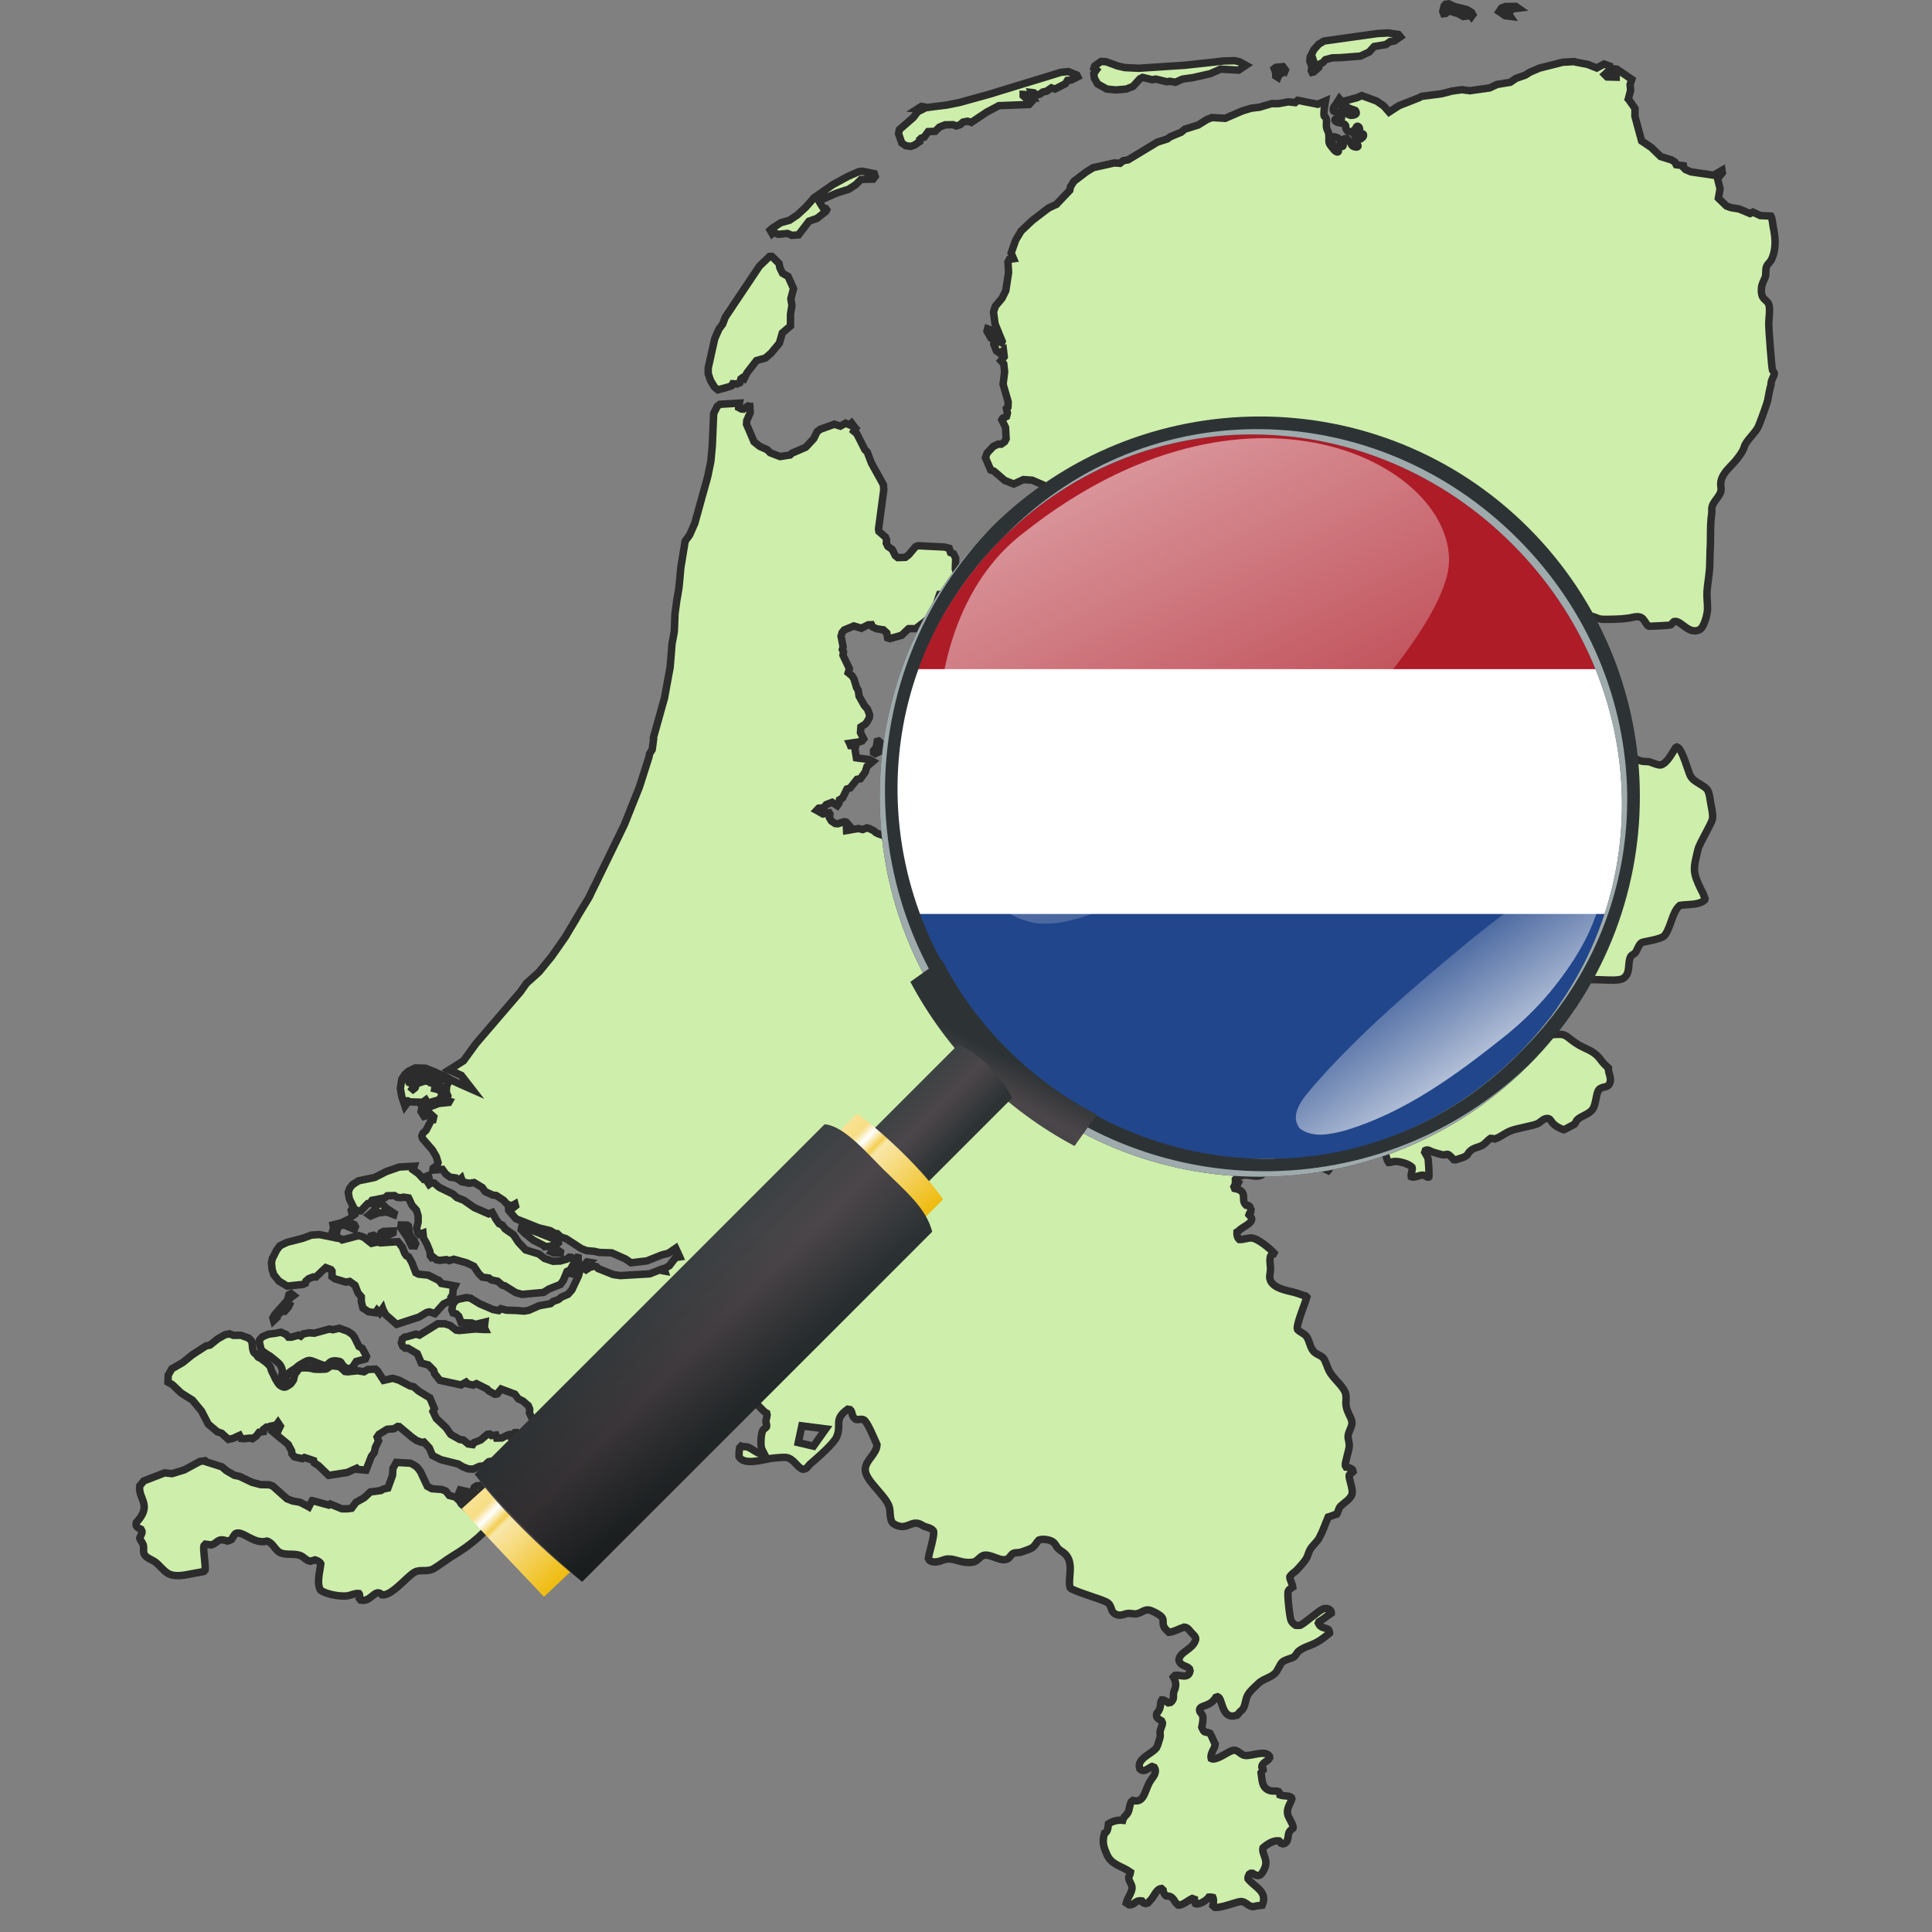 <?xml version="1.0" encoding="UTF-8" standalone="no"?>
<!-- Generator: Adobe Illustrator 23.0.1, SVG Export Plug-In . SVG Version: 6.00 Build 0)  -->

<svg
   version="1.1"
   id="Layer_1"
   x="0px"
   y="0px"
   viewBox="0 0 1512.029 1512.029"
   xml:space="preserve"
   sodipodi:docname="ico.svg"
   inkscape:version="1.3.2 (091e20e, 2023-11-25, custom)"
   width="1512.029"
   height="1512.029"
   inkscape:export-filename="ico2.svg"
   inkscape:export-xdpi="9"
   inkscape:export-ydpi="9"
   xmlns:inkscape="http://www.inkscape.org/namespaces/inkscape"
   xmlns:sodipodi="http://sodipodi.sourceforge.net/DTD/sodipodi-0.dtd"
   xmlns:xlink="http://www.w3.org/1999/xlink"
   xmlns="http://www.w3.org/2000/svg"
   xmlns:svg="http://www.w3.org/2000/svg"><rect x="0" y="0" width="1512.029" height="1512.029" fill="#808080" stroke="none"/><defs
   id="defs1476" /><sodipodi:namedview
   id="namedview1474"
   pagecolor="#505050"
   bordercolor="#eeeeee"
   borderopacity="1"
   inkscape:showpageshadow="0"
   inkscape:pageopacity="0"
   inkscape:pagecheckerboard="0"
   inkscape:deskcolor="#505050"
   showgrid="false"
   inkscape:zoom="0.40869141"
   inkscape:cx="701.01791"
   inkscape:cy="757.29509"
   inkscape:window-width="1920"
   inkscape:window-height="1009"
   inkscape:window-x="-8"
   inkscape:window-y="-8"
   inkscape:window-maximized="1"
   inkscape:current-layer="g1471" />
<style
   type="text/css"
   id="style1128">
	.st0{opacity:0.7;enable-background:new    ;}
	.st1{display:none;clip-path:url(#SVGID_78_);}
	.st2{display:inline;fill:#2D3335;}
	.st3{opacity:0.7;fill:#2D3335;enable-background:new    ;}
	.st4{display:none;clip-path:url(#SVGID_79_);}
	.st5{display:inline;fill:#21468B;}
	.st6{display:inline;fill:#FFFFFF;}
	.st7{display:inline;fill:#AE1C28;}
	.st8{clip-path:url(#SVGID_81_);}
	.st9{fill:#CEEEAB;}
	.st10{clip-path:url(#SVGID_82_);}
	.st11{fill:#A6DD8B;}
	.st12{fill:#AAC3E7;}
	
		.st13{opacity:0.387;fill:none;stroke:#6D7F42;stroke-width:7.645;stroke-linecap:round;stroke-linejoin:round;enable-background:new    ;}
	.st14{clip-path:url(#SVGID_83_);}
	.st15{opacity:0.387;fill:none;stroke:#6D7F42;stroke-width:7.645;enable-background:new    ;}
	.st16{clip-path:url(#SVGID_84_);}
	.st17{fill:none;stroke:#D38484;stroke-width:15.29;stroke-linecap:round;}
	.st18{opacity:0.27;}
	.st19{fill:url(#path3834-4-9_10_);}
	.st20{fill:url(#path3834-7-2-4-9_10_);}
	.st21{fill:url(#path3834-7-26-9-7_10_);}
	.st22{fill:url(#path3834-4-9-6_10_);}
	.st23{fill:url(#path3834-7-26-0-0-9_10_);}
	.st24{fill:url(#path3834-7-2-4-3_10_);}
	.st25{fill:url(#path3834-7-26-9-85_10_);}
	.st26{fill:url(#path3834-7-26-0-0-3_10_);}
	.st27{opacity:4.347827e-02;}
	.st28{fill:url(#path3834-4-9-1_10_);}
	.st29{fill:url(#path3834-7-26-0-0-7_10_);}
	.st30{fill:url(#path3834-7-2-4-6_10_);}
	.st31{fill:url(#path3834-7-26-9-8_10_);}
	.st32{fill:url(#path3834-4-9-2_10_);}
	.st33{fill:url(#path3834-7-26-0-0-0_10_);}
	.st34{fill:url(#path3834-7-26-9-9_10_);}
	.st35{fill:url(#path3834-7-2-4-5_10_);}
	.st36{opacity:0.75;clip-path:url(#SVGID_81_);fill:#2D3335;}
	.st37{display:none;clip-path:url(#SVGID_85_);}
	.st38{display:inline;fill:#21468B;stroke:#2C2C2C;stroke-width:6;stroke-linecap:round;stroke-miterlimit:10;}
	.st39{display:inline;fill:#FFFFFF;stroke:#2C2C2C;stroke-width:6;stroke-linecap:round;stroke-miterlimit:10;}
	.st40{display:inline;fill:#AE1C28;stroke:#2C2C2C;stroke-width:6;stroke-linecap:round;stroke-miterlimit:10;}
	.st41{fill:#2A72FF;}
	.st42{fill:#FFFFFF;}
	.st43{fill:#D0E9F2;fill-opacity:0.476;}
	.st44{clip-path:url(#SVGID_87_);}
	.st45{fill:#21468B;}
	.st46{fill:#AE1C28;}
	.st47{fill:url(#SVGID_88_);}
	.st48{fill:#2D3335;}
	.st49{fill:#9EAAAC;}
	.st50{fill:url(#SVGID_89_);}
	.st51{fill:url(#SVGID_90_);}
	.st52{fill:url(#SVGID_91_);}
	.st53{fill:url(#SVGID_92_);}
	.st54{opacity:0.596;fill:url(#SVGID_93_);enable-background:new    ;}
	.st55{opacity:0.604;fill:url(#SVGID_94_);enable-background:new    ;}
	.st56{opacity:0.765;fill:url(#SVGID_95_);enable-background:new    ;}
	.st57{display:none;clip-path:url(#SVGID_96_);}
	.st58{display:none;clip-path:url(#SVGID_97_);}
	.st59{clip-path:url(#SVGID_99_);}
	.st60{clip-path:url(#SVGID_100_);}
	.st61{clip-path:url(#SVGID_101_);}
	.st62{clip-path:url(#SVGID_102_);}
	.st63{fill:none;stroke:#D38484;stroke-width:15.29;stroke-linecap:round;}
	.st64{fill:url(#path3834-4-9_11_);}
	.st65{fill:url(#path3834-7-2-4-9_11_);}
	.st66{fill:url(#path3834-7-26-9-7_11_);}
	.st67{fill:url(#path3834-4-9-6_11_);}
	.st68{fill:url(#path3834-7-26-0-0-9_11_);}
	.st69{fill:url(#path3834-7-2-4-3_11_);}
	.st70{fill:url(#path3834-7-26-9-85_11_);}
	.st71{fill:url(#path3834-7-26-0-0-3_11_);}
	.st72{fill:url(#path3834-4-9-1_11_);}
	.st73{fill:url(#path3834-7-26-0-0-7_11_);}
	.st74{fill:url(#path3834-7-2-4-6_11_);}
	.st75{fill:url(#path3834-7-26-9-8_11_);}
	.st76{fill:url(#path3834-4-9-2_11_);}
	.st77{fill:url(#path3834-7-26-0-0-0_11_);}
	.st78{fill:url(#path3834-7-26-9-9_11_);}
	.st79{fill:url(#path3834-7-2-4-5_11_);}
	.st80{opacity:0.75;clip-path:url(#SVGID_99_);fill:#2D3335;}
	.st81{display:none;clip-path:url(#SVGID_103_);}
	.st82{clip-path:url(#SVGID_105_);}
	.st83{fill:url(#SVGID_106_);}
	.st84{fill:url(#SVGID_107_);}
	.st85{fill:url(#SVGID_108_);}
	.st86{fill:url(#SVGID_109_);}
	.st87{fill:url(#SVGID_110_);}
	.st88{opacity:0.596;fill:url(#SVGID_111_);enable-background:new    ;}
	.st89{opacity:0.604;fill:url(#SVGID_112_);enable-background:new    ;}
	.st90{opacity:0.765;fill:url(#SVGID_113_);enable-background:new    ;}
	.st91{display:none;clip-path:url(#SVGID_114_);}
	.st92{display:none;clip-path:url(#SVGID_115_);}
	.st93{clip-path:url(#SVGID_117_);}
	.st94{clip-path:url(#SVGID_118_);}
	.st95{clip-path:url(#SVGID_119_);}
	.st96{clip-path:url(#SVGID_120_);}
	.st97{fill:url(#path3834-4-9_12_);}
	.st98{fill:url(#path3834-7-2-4-9_12_);}
	.st99{fill:url(#path3834-7-26-9-7_12_);}
	.st100{fill:url(#path3834-4-9-6_12_);}
	.st101{fill:url(#path3834-7-26-0-0-9_12_);}
	.st102{fill:url(#path3834-7-2-4-3_12_);}
	.st103{fill:url(#path3834-7-26-9-85_12_);}
	.st104{fill:url(#path3834-7-26-0-0-3_12_);}
	.st105{fill:url(#path3834-4-9-1_12_);}
	.st106{fill:url(#path3834-7-26-0-0-7_12_);}
	.st107{fill:url(#path3834-7-2-4-6_12_);}
	.st108{fill:url(#path3834-7-26-9-8_12_);}
	.st109{fill:url(#path3834-4-9-2_12_);}
	.st110{fill:url(#path3834-7-26-0-0-0_12_);}
	.st111{fill:url(#path3834-7-26-9-9_12_);}
	.st112{fill:url(#path3834-7-2-4-5_12_);}
	.st113{opacity:0.75;clip-path:url(#SVGID_117_);fill:#2D3335;}
	.st114{display:none;clip-path:url(#SVGID_121_);}
	.st115{clip-path:url(#SVGID_123_);}
	.st116{fill:url(#SVGID_124_);}
	.st117{fill:url(#SVGID_125_);}
	.st118{fill:url(#SVGID_126_);}
	.st119{fill:url(#SVGID_127_);}
	.st120{fill:url(#SVGID_128_);}
	.st121{opacity:0.596;fill:url(#SVGID_129_);enable-background:new    ;}
	.st122{opacity:0.604;fill:url(#SVGID_130_);enable-background:new    ;}
	.st123{opacity:0.765;fill:url(#SVGID_131_);enable-background:new    ;}
	.st124{display:none;clip-path:url(#SVGID_132_);}
	.st125{display:none;clip-path:url(#SVGID_133_);}
	.st126{clip-path:url(#SVGID_135_);}
	.st127{clip-path:url(#SVGID_136_);}
	
		.st128{opacity:0.387;fill:none;stroke:#6D7F42;stroke-width:7.429;stroke-linecap:round;stroke-linejoin:round;enable-background:new    ;}
	.st129{clip-path:url(#SVGID_137_);}
	.st130{opacity:0.387;fill:none;stroke:#6D7F42;stroke-width:7.429;enable-background:new    ;}
	.st131{clip-path:url(#SVGID_138_);}
	.st132{fill:none;stroke:#D38484;stroke-width:14.857;stroke-linecap:round;}
	.st133{fill:url(#path3834-4-9_13_);}
	.st134{fill:url(#path3834-7-2-4-9_13_);}
	.st135{fill:url(#path3834-7-26-9-7_13_);}
	.st136{fill:url(#path3834-4-9-6_13_);}
	.st137{fill:url(#path3834-7-26-0-0-9_13_);}
	.st138{fill:url(#path3834-7-2-4-3_13_);}
	.st139{fill:url(#path3834-7-26-9-85_13_);}
	.st140{fill:url(#path3834-7-26-0-0-3_13_);}
	.st141{fill:url(#path3834-4-9-1_13_);}
	.st142{fill:url(#path3834-7-26-0-0-7_13_);}
	.st143{fill:url(#path3834-7-2-4-6_13_);}
	.st144{fill:url(#path3834-7-26-9-8_13_);}
	.st145{fill:url(#path3834-4-9-2_13_);}
	.st146{fill:url(#path3834-7-26-0-0-0_13_);}
	.st147{fill:url(#path3834-7-26-9-9_13_);}
	.st148{fill:url(#path3834-7-2-4-5_13_);}
	.st149{opacity:0.75;clip-path:url(#SVGID_135_);fill:#2D3335;}
	.st150{display:none;clip-path:url(#SVGID_139_);}
	.st151{display:inline;fill:#21468B;stroke:#2C2C2C;stroke-width:5.83;stroke-linecap:round;stroke-miterlimit:10;}
	.st152{display:inline;fill:#FFFFFF;stroke:#2C2C2C;stroke-width:5.83;stroke-linecap:round;stroke-miterlimit:10;}
	.st153{display:inline;fill:#AE1C28;stroke:#2C2C2C;stroke-width:5.83;stroke-linecap:round;stroke-miterlimit:10;}
	.st154{clip-path:url(#SVGID_140_);}
	.st155{fill:url(#SVGID_141_);}
	.st156{fill:url(#SVGID_142_);}
	.st157{fill:url(#SVGID_143_);}
	.st158{fill:url(#SVGID_144_);}
	.st159{fill:url(#SVGID_145_);}
	.st160{opacity:0.596;fill:url(#SVGID_146_);enable-background:new    ;}
	.st161{opacity:0.604;fill:url(#SVGID_147_);enable-background:new    ;}
	.st162{opacity:0.765;fill:url(#SVGID_148_);enable-background:new    ;}
	.st163{display:none;clip-path:url(#SVGID_149_);}
	.st164{display:none;clip-path:url(#SVGID_150_);}
	.st165{clip-path:url(#SVGID_152_);}
	.st166{clip-path:url(#SVGID_153_);}
	
		.st167{opacity:0.387;fill:none;stroke:#6D7F42;stroke-width:7.81;stroke-linecap:round;stroke-linejoin:round;enable-background:new    ;}
	.st168{clip-path:url(#SVGID_154_);}
	.st169{opacity:0.387;fill:none;stroke:#6D7F42;stroke-width:7.81;enable-background:new    ;}
	.st170{clip-path:url(#SVGID_155_);}
	.st171{fill:none;stroke:#D38484;stroke-width:15.619;stroke-linecap:round;}
	.st172{fill:url(#path3834-4-9_14_);}
	.st173{fill:url(#path3834-7-2-4-9_14_);}
	.st174{fill:url(#path3834-7-26-9-7_14_);}
	.st175{fill:url(#path3834-4-9-6_14_);}
	.st176{fill:url(#path3834-7-26-0-0-9_14_);}
	.st177{fill:url(#path3834-7-2-4-3_14_);}
	.st178{fill:url(#path3834-7-26-9-85_14_);}
	.st179{fill:url(#path3834-7-26-0-0-3_14_);}
	.st180{fill:url(#path3834-4-9-1_14_);}
	.st181{fill:url(#path3834-7-26-0-0-7_14_);}
	.st182{fill:url(#path3834-7-2-4-6_14_);}
	.st183{fill:url(#path3834-7-26-9-8_14_);}
	.st184{fill:url(#path3834-4-9-2_14_);}
	.st185{fill:url(#path3834-7-26-0-0-0_14_);}
	.st186{fill:url(#path3834-7-26-9-9_14_);}
	.st187{fill:url(#path3834-7-2-4-5_14_);}
	.st188{opacity:0.75;clip-path:url(#SVGID_152_);fill:#2D3335;}
	.st189{display:none;clip-path:url(#SVGID_156_);}
	.st190{display:inline;fill:#21468B;stroke:#2C2C2C;stroke-width:6.129;stroke-linecap:round;stroke-miterlimit:10;}
	.st191{display:inline;fill:#FFFFFF;stroke:#2C2C2C;stroke-width:6.129;stroke-linecap:round;stroke-miterlimit:10;}
	.st192{display:inline;fill:#AE1C28;stroke:#2C2C2C;stroke-width:6.129;stroke-linecap:round;stroke-miterlimit:10;}
	.st193{clip-path:url(#SVGID_157_);}
	.st194{fill:url(#SVGID_158_);}
	.st195{fill:url(#SVGID_159_);}
	.st196{fill:url(#SVGID_160_);}
	.st197{fill:url(#SVGID_161_);}
	.st198{fill:url(#SVGID_162_);}
	.st199{opacity:0.596;fill:url(#SVGID_163_);enable-background:new    ;}
	.st200{opacity:0.604;fill:url(#SVGID_164_);enable-background:new    ;}
	.st201{opacity:0.765;fill:url(#SVGID_165_);enable-background:new    ;}
	.st202{display:none;clip-path:url(#SVGID_166_);}
	.st203{display:none;clip-path:url(#SVGID_167_);}
	.st204{clip-path:url(#SVGID_169_);}
	.st205{clip-path:url(#SVGID_170_);}
	.st206{clip-path:url(#SVGID_171_);}
	.st207{clip-path:url(#SVGID_172_);}
	.st208{fill:url(#path3834-4-9_15_);}
	.st209{fill:url(#path3834-7-2-4-9_15_);}
	.st210{fill:url(#path3834-7-26-9-7_15_);}
	.st211{fill:url(#path3834-4-9-6_15_);}
	.st212{fill:url(#path3834-7-26-0-0-9_15_);}
	.st213{fill:url(#path3834-7-2-4-3_15_);}
	.st214{fill:url(#path3834-7-26-9-85_15_);}
	.st215{fill:url(#path3834-7-26-0-0-3_15_);}
	.st216{fill:url(#path3834-4-9-1_15_);}
	.st217{fill:url(#path3834-7-26-0-0-7_15_);}
	.st218{fill:url(#path3834-7-2-4-6_15_);}
	.st219{fill:url(#path3834-7-26-9-8_15_);}
	.st220{fill:url(#path3834-4-9-2_15_);}
	.st221{fill:url(#path3834-7-26-0-0-0_15_);}
	.st222{fill:url(#path3834-7-26-9-9_15_);}
	.st223{fill:url(#path3834-7-2-4-5_15_);}
	.st224{opacity:0.75;clip-path:url(#SVGID_169_);fill:#2D3335;}
	.st225{display:none;clip-path:url(#SVGID_173_);}
	.st226{clip-path:url(#SVGID_174_);}
	.st227{fill:url(#SVGID_175_);}
	.st228{fill:url(#SVGID_176_);}
	.st229{fill:url(#SVGID_177_);}
	.st230{fill:url(#SVGID_178_);}
	.st231{fill:url(#SVGID_179_);}
	.st232{opacity:0.596;fill:url(#SVGID_180_);enable-background:new    ;}
	.st233{opacity:0.604;fill:url(#SVGID_181_);enable-background:new    ;}
	.st234{opacity:0.765;fill:url(#SVGID_182_);enable-background:new    ;}
	.st235{display:none;clip-path:url(#SVGID_183_);}
	.st236{display:none;clip-path:url(#SVGID_184_);}
	.st237{clip-path:url(#SVGID_186_);}
	.st238{clip-path:url(#SVGID_187_);}
	.st239{clip-path:url(#SVGID_188_);}
	.st240{clip-path:url(#SVGID_189_);}
	.st241{fill:url(#path3834-4-9_16_);}
	.st242{fill:url(#path3834-7-2-4-9_16_);}
	.st243{fill:url(#path3834-7-26-9-7_16_);}
	.st244{fill:url(#path3834-4-9-6_16_);}
	.st245{fill:url(#path3834-7-26-0-0-9_16_);}
	.st246{fill:url(#path3834-7-2-4-3_16_);}
	.st247{fill:url(#path3834-7-26-9-85_16_);}
	.st248{fill:url(#path3834-7-26-0-0-3_16_);}
	.st249{fill:url(#path3834-4-9-1_16_);}
	.st250{fill:url(#path3834-7-26-0-0-7_16_);}
	.st251{fill:url(#path3834-7-2-4-6_16_);}
	.st252{fill:url(#path3834-7-26-9-8_16_);}
	.st253{fill:url(#path3834-4-9-2_16_);}
	.st254{fill:url(#path3834-7-26-0-0-0_16_);}
	.st255{fill:url(#path3834-7-26-9-9_16_);}
	.st256{fill:url(#path3834-7-2-4-5_16_);}
	.st257{opacity:0.75;clip-path:url(#SVGID_186_);fill:#2D3335;}
	.st258{display:none;clip-path:url(#SVGID_190_);}
	.st259{clip-path:url(#SVGID_192_);}
	.st260{fill:url(#SVGID_193_);}
	.st261{fill:url(#SVGID_194_);}
	.st262{fill:url(#SVGID_195_);}
	.st263{fill:url(#SVGID_196_);}
	.st264{fill:url(#SVGID_197_);}
	.st265{opacity:0.596;fill:url(#SVGID_198_);enable-background:new    ;}
	.st266{opacity:0.604;fill:url(#SVGID_199_);enable-background:new    ;}
	.st267{opacity:0.765;fill:url(#SVGID_200_);enable-background:new    ;}
	.st268{display:none;clip-path:url(#SVGID_201_);}
	.st269{display:none;clip-path:url(#SVGID_202_);}
	.st270{clip-path:url(#SVGID_204_);}
	.st271{clip-path:url(#SVGID_205_);}
	.st272{clip-path:url(#SVGID_206_);}
	.st273{clip-path:url(#SVGID_207_);}
	.st274{fill:url(#path3834-4-9_17_);}
	.st275{fill:url(#path3834-7-2-4-9_17_);}
	.st276{fill:url(#path3834-7-26-9-7_17_);}
	.st277{fill:url(#path3834-4-9-6_17_);}
	.st278{fill:url(#path3834-7-26-0-0-9_17_);}
	.st279{fill:url(#path3834-7-2-4-3_17_);}
	.st280{fill:url(#path3834-7-26-9-85_17_);}
	.st281{fill:url(#path3834-7-26-0-0-3_17_);}
	.st282{fill:url(#path3834-4-9-1_17_);}
	.st283{fill:url(#path3834-7-26-0-0-7_17_);}
	.st284{fill:url(#path3834-7-2-4-6_17_);}
	.st285{fill:url(#path3834-7-26-9-8_17_);}
	.st286{fill:url(#path3834-4-9-2_17_);}
	.st287{fill:url(#path3834-7-26-0-0-0_17_);}
	.st288{fill:url(#path3834-7-26-9-9_17_);}
	.st289{fill:url(#path3834-7-2-4-5_17_);}
	.st290{opacity:0.75;clip-path:url(#SVGID_204_);fill:#2D3335;}
	.st291{display:none;clip-path:url(#SVGID_208_);}
	.st292{clip-path:url(#SVGID_209_);}
	.st293{fill:url(#SVGID_210_);}
	.st294{fill:url(#SVGID_211_);}
	.st295{fill:url(#SVGID_212_);}
	.st296{fill:url(#SVGID_213_);}
	.st297{fill:url(#SVGID_214_);}
	.st298{opacity:0.596;fill:url(#SVGID_215_);enable-background:new    ;}
	.st299{opacity:0.604;fill:url(#SVGID_216_);enable-background:new    ;}
	.st300{opacity:0.765;fill:url(#SVGID_217_);enable-background:new    ;}
	.st301{display:none;clip-path:url(#SVGID_218_);}
	.st302{display:none;clip-path:url(#SVGID_219_);}
	.st303{clip-path:url(#SVGID_221_);}
	.st304{clip-path:url(#SVGID_222_);}
	.st305{clip-path:url(#SVGID_223_);}
	.st306{clip-path:url(#SVGID_224_);}
	.st307{fill:url(#path3834-4-9_18_);}
	.st308{fill:url(#path3834-7-2-4-9_18_);}
	.st309{fill:url(#path3834-7-26-9-7_18_);}
	.st310{fill:url(#path3834-4-9-6_18_);}
	.st311{fill:url(#path3834-7-26-0-0-9_18_);}
	.st312{fill:url(#path3834-7-2-4-3_18_);}
	.st313{fill:url(#path3834-7-26-9-85_18_);}
	.st314{fill:url(#path3834-7-26-0-0-3_18_);}
	.st315{fill:url(#path3834-4-9-1_18_);}
	.st316{fill:url(#path3834-7-26-0-0-7_18_);}
	.st317{fill:url(#path3834-7-2-4-6_18_);}
	.st318{fill:url(#path3834-7-26-9-8_18_);}
	.st319{fill:url(#path3834-4-9-2_18_);}
	.st320{fill:url(#path3834-7-26-0-0-0_18_);}
	.st321{fill:url(#path3834-7-26-9-9_18_);}
	.st322{fill:url(#path3834-7-2-4-5_18_);}
	.st323{opacity:0.75;clip-path:url(#SVGID_221_);fill:#2D3335;}
	.st324{display:none;clip-path:url(#SVGID_225_);}
	.st325{clip-path:url(#SVGID_226_);}
	.st326{fill:url(#SVGID_227_);}
	.st327{fill:url(#SVGID_228_);}
	.st328{fill:url(#SVGID_229_);}
	.st329{fill:url(#SVGID_230_);}
	.st330{fill:url(#SVGID_231_);}
	.st331{opacity:0.596;fill:url(#SVGID_232_);enable-background:new    ;}
	.st332{opacity:0.604;fill:url(#SVGID_233_);enable-background:new    ;}
	.st333{opacity:0.765;fill:url(#SVGID_234_);enable-background:new    ;}
</style>
<g
   id="g1471"
   transform="translate(-326.258,-266.403)"
   style="display:inline">
	
	
	
	
	
	
	<g
   id="g1321"
   transform="translate(103.51,1.002357e-5)"
   style="display:inline">
		<defs
   id="defs1171">
			<path
   id="SVGID_10_"
   d="m 1356.5,269.4 -2.4,0.3 -1.1,1.3 -1.1,4.3 0.7,1.8 1.6,-0.2 2.4,-2.1 7.7,2.4 3.6,2.1 3.3,-0.4 1.3,-1.8 1.8,2.3 1.1,-1.5 -0.9,-1.7 -3.8,-2.3 -9.7,-2.4 z m 52.5,2 -8.1,0.1 -3,1.2 -1.9,2.8 4.7,3.2 4,0.5 -1.7,-2.5 3.6,-3.4 4.4,-0.5 z m -99.9,20.8 -7.4,0.4 -1.3,0.1 -41.4,5.8 -4.2,2.5 -3.8,4.3 -2.9,5.8 -0.2,3.3 0.8,2.1 2.1,-2.2 0.1,0.3 0.4,1.5 -1.8,2.7 -0.5,2.9 0.6,1.3 1.3,-0.3 4,-3.6 0.1,-2.3 3,-1.4 2.1,-2.3 5.2,-1.4 6.9,-0.2 15.3,-1.2 6.8,-3.2 3.9,-4.3 9.1,-1.5 3.3,-2.3 3.4,-0.5 4.7,-3.3 -1.5,-1.8 z m -119.9,21.7 -8.6,0.2 -12.4,1.4 -18.5,2 h -0.2 l -35.2,2.3 h -0.7 l -10.5,-0.5 -5.7,-1.3 -9,-3.3 -3.9,-0.2 -3.1,2.1 -1.9,1.4 -0.5,1.6 0.2,0.1 1.6,1.4 -0.3,0.4 -1.7,2.5 0.3,2.8 0.1,0.8 2.6,4.5 0.4,0.2 6.7,3.8 2.3,0.2 4.9,0.5 8.1,-0.7 5.3,-2.1 5.4,-6 1.8,-0.8 0.3,-0.2 0.5,0.1 6.9,1.7 2.9,-0.5 8.8,2.1 2.3,-0.4 4.2,0.8 5.6,-2.5 7.9,-1.1 13.7,-3.1 8.2,-3.6 h 0.2 l 13.9,0.8 5.7,-3.8 -2.7,-1.5 -1.9,-1.1 z m 265.6,0.7 -9,0.5 -18.2,4.6 -7.5,3.2 -3.6,2.3 -7.2,2.5 -4.6,3.1 -10.3,1.7 -5.8,2.7 -15.5,2.2 -6.2,-0.8 -8,1.1 -1.4,0.4 -6.6,1.7 -15.5,2 -2.3,1.2 -15.5,6.1 -7.7,5 -4.1,-4.7 -5.6,-3.9 -11.7,-4.3 -2.7,1.2 -1.1,0.5 -1.2,0.3 -0.8,0.2 -9.6,2.6 -0.3,-0.3 -1.8,-2 -1,1.6 1.2,0.9 3.2,1.8 c 0,0 2.1,1.3 2.4,1.9 0.2,0.6 2,1.1 2.5,1.4 0.5,0.4 3.3,1.2 3.8,1.3 0.5,0.1 1.3,1.7 1.1,2.5 -0.2,0.8 -1.5,1.2 -2.2,1.4 -0.8,0.2 -2.1,0.3 -2.9,0 -1.6,-0.5 -3.4,-2.1 -4.5,-3.3 -0.9,-1 -2.4,-4 -2.4,-4 l -1.3,-0.8 h -2.9 c 0,0 -1.3,1.4 -1.5,2.1 -0.3,0.8 -0.6,2 -0.1,2.7 0.5,0.8 2.1,0.7 2.8,1.2 0.9,0.6 2,1.6 2.6,2.5 0.4,0.6 1.2,1.6 0.8,2.1 -0.5,0.7 -1.9,-0.2 -2.7,0 -0.8,0.2 -2.3,0.4 -2.5,1.2 -0.1,0.7 0.9,1.3 1.5,1.7 1.1,0.6 3.3,0.7 4,0.9 0.7,0.2 2.3,0.7 2.8,1.5 0.5,0.8 0.1,2.2 0.5,3.1 0.4,0.7 1.1,1.8 1.9,2 1.4,0.4 3.5,-0.3 4.7,-1.1 0.9,-0.6 1.1,-2.7 2.1,-3.1 0.4,-0.1 0.9,0.1 1.2,0.4 0.5,0.6 0.9,1.7 0.7,2.5 -0.2,0.6 -1.1,0.8 -1.5,1.2 -0.9,0.6 -3.1,0.8 -3.1,1.9 0.1,0.8 1.8,1 2.6,1.1 0.7,0.1 1.6,-0.3 2.2,-0.5 0.7,-0.2 1.8,-1 2.5,-0.6 0.4,0.3 0.5,1.1 0.4,1.5 -0.3,1 -1.5,2 -2.5,2.5 -1.1,0.6 -3.5,-0.1 -4.2,0.9 -0.3,0.4 -0.1,1.2 0.1,1.7 0.4,0.9 1.9,1.5 2.2,2.4 0.1,0.2 0.1,0.6 0,0.8 -0.2,0.3 -0.6,0.4 -0.9,0.5 -1,0.1 -2.5,-0.3 -3.3,-0.9 -0.7,-0.5 -1.1,-1.7 -1.6,-2.4 -0.4,-0.5 -0.8,-1.2 -1.2,-1.6 -0.6,-0.6 -1.4,-1.6 -2.2,-1.8 -0.7,-0.1 -1.7,0.3 -2.1,0.8 -0.8,1.1 -0.2,3.7 -0.2,4.4 0,0.7 -0.6,1.4 -1.3,0.9 -0.7,-0.5 -0.6,-2.9 -1.1,-4 -0.3,-0.7 -0.7,-1.7 -1.3,-2.2 -0.9,-0.8 -3.2,-1.4 -3.8,-1.3 -0.6,0.1 -1.3,1.3 -1.4,2 -0.2,1.3 0.5,3.4 1.1,4.1 0.6,0.7 2.9,3.3 3.7,4.4 0.7,1.1 0.3,1.2 -0.1,1.4 -0.8,0.4 -2.2,-0.8 -2.7,-1.3 -0.5,-0.5 -1.9,-2.4 -3.1,-3.9 -1.2,-1.5 -1.2,-2.6 -1.2,-4.1 0,-1.5 0.1,-2.2 0,-3.2 -0.1,-1 -0.2,-2.7 -0.6,-3.3 -0.4,-0.6 -1.4,-3.2 -1.4,-4.2 0,-1.1 0,-2.1 0.1,-3.3 0.1,-1.2 -0.1,-2.7 -0.7,-3.7 -0.6,-0.9 -0.9,-0.4 -1.2,-1.3 -0.2,-0.9 -0.1,-4.2 0.1,-5.4 0.2,-1.2 1,-6.2 1,-6.2 l -6.1,2.6 -0.4,-0.1 -15.2,-3 -2,1.8 -5.3,-0.6 -7.8,1.4 h -5.5 l -9.3,2.8 -6.6,0.8 -6.9,2.1 -13.4,5.8 -10.4,-0.6 -3.8,1.5 -6.9,4.3 -10.5,3.3 -2.9,2.4 -8.4,3.5 -2.5,1.8 -7.6,2.4 -10.1,6.1 -12.9,7.8 -3.7,0.6 -2.6,2.1 -4.5,-0.3 -16.5,3.7 -5.5,3.4 -9.6,7.3 -2.7,4.3 -0.5,2.7 -10.2,10.7 -0.2,0.3 -2.2,1 v 0 l -4,1.9 -0.5,0.4 -2.2,1.6 -0.5,0.4 -9.5,7.3 -8.8,8.3 -4.2,7 -3.6,10.2 1.9,4.5 -3.3,0.5 -1.1,2.1 0.5,8.1 -2.2,14.3 -3,6 -5.2,6.2 -1.4,4.4 0.6,4.7 0.6,4.6 3.8,9.4 1.8,4.3 -0.5,1.2 -5,-2 0.9,-2.7 -1.9,-4.6 -4.9,-1.7 -0.5,1.8 3.1,5.5 3.2,1.7 -1,3 2.1,5.3 2.4,1.7 3.1,-2.1 0.6,5 -2.6,3.1 2.2,2.4 0.7,6.3 -1.2,9.7 4,13.8 -0.2,4.1 -1.2,1.1 0.8,3.6 -0.7,2.6 -3.1,1.5 -0.6,1.1 2.9,6 0.5,8.9 -1.2,2.3 -2.6,1.9 h -2.6 l -3.7,1.8 -4.8,5.1 -1.3,3.7 4.1,9.6 2.5,0.9 2,1.7 6.5,5.6 7.1,2.8 7.5,-3.5 3.9,0.3 3,0.2 25.4,11 4.1,0.4 7.7,-1.7 3.3,-6.5 4.7,-1.7 3.8,0.3 5.6,-1.7 3.1,-3.3 2.1,0.2 3.1,4 1.2,5.3 4.6,-0.9 7,-0.2 4.9,1.8 0.8,0.3 0.4,0.1 0.3,0.9 0.3,0.9 -0.1,0.1 -1,0.7 -7.4,0.6 -3.5,1.4 -4.6,0.6 -20.6,30 -0.7,1.1 -1.3,6.4 -1.4,6.9 0.6,6.1 -0.1,4.3 -0.4,24.5 -0.3,4.3 -0.2,2.2 -1.2,2.1 1.8,1.8 0.6,0.1 1.1,0.1 0.6,0.9 1,1.6 1.1,0.1 4.9,6.9 2.8,2.4 3,4.6 3,4.6 0.1,0.1 0.2,0.3 2.9,4.4 0.1,0.2 -0.5,0.3 1.5,2 4.7,0.6 26.6,0.3 10.4,-0.6 17.7,0.3 3.8,-0.6 0.1,0.8 -0.1,1.5 -1.5,6.9 -0.7,1.9 0.6,1.9 1.5,1.2 1.8,0.4 3.7,-1.9 -4.2,3 -4.2,0.4 -9,-0.6 -1.1,0.7 5.2,2.8 2.2,0.4 3.1,1.9 0.9,1.6 0.3,1.9 5.2,6.9 1,3.5 1,9.7 1.8,7.4 -1.5,4 -1,1.5 -1.7,3.8 -1.6,6.5 -1.7,3.8 -1.1,4.1 -0.8,1.8 -2.1,3 -1.4,1.2 -1.8,2.7 -1.7,3.7 -3.2,4.8 -1.6,1.8 -0.6,1 -0.9,0.6 -3.2,2.6 -0.9,1.1 -1.6,1.2 -3.1,3.2 -3.2,3 -2.5,1.8 -2.1,0.9 -1.3,1.2 -4.4,2.7 -2.9,1.3 -0.7,0.3 -3.4,0.9 -6.5,2.9 -3.9,2.3 -1.2,0.6 -1.2,0.4 -2.8,2.2 -1.7,0.6 -4.3,3 -2.9,2.2 -4.5,2.4 -1.9,0.4 -1.6,1.2 -1.9,2.8 -1.5,4 -3.9,3.5 -1.5,0.6 -4.4,3.1 -2.4,2.7 -2.6,5.2 -2.5,8.3 -3.1,7.5 -3,4.9 -3.5,3.7 -3.2,1.6 -4.1,0.4 -4.4,-0.4 -6.8,2.7 h -2.1 l -5.3,1.8 -1.4,1 -6.8,2.5 -2,0.3 -2.3,-0.3 -3.3,-1.5 -5.9,-4.4 -2,-2.5 -2.9,-2.2 -3.8,-1 -5,-0.7 -3.7,-1.6 -2.4,-0.1 -3.9,-1.6 -1.9,-2.8 -1.6,-3.2 -1.1,-1.2 -0.7,-1.8 -1.3,-1 -3.1,-2.1 -6.2,-2.1 -5.4,-2.7 -1.8,-0.7 -4.2,-0.3 -4,0.6 -1.5,0.7 -9.4,2.1 -6.4,-0.3 -3.9,-1.6 -3,-2.1 -4.3,-5.5 -4.1,-3.4 -6,-2.2 -1.7,-0.9 -1.2,-1.2 -3.6,-1.8 -2.1,-0.6 -3.2,1.3 -3.2,-0.7 -0.2,-0.1 -0.6,0.1 -5.3,0.9 -1.5,0.3 -1.9,0.3 -0.1,-2.1 v -0.2 l 2.1,-1.7 -2.3,-2.6 -1.7,-0.3 -2.2,0.7 -2.6,0.9 -2.1,-0.2 -2.9,-1.9 -1.1,-1.8 -0.5,-0.9 v -0.4 l 0.1,-0.4 0.3,-2 -0.6,-1 -1,0.2 -2.6,0.5 h -0.2 l -1.1,0.2 -3.8,-2.2 -1.1,-0.6 1.6,-1.7 3.9,-0.3 2,-2.5 2.5,-1 1.5,-0.6 0.6,-0.2 1.8,1.2 2.2,1.4 0.5,-0.7 0.9,-1.3 0.4,-2.6 1.6,-0.9 0.8,-0.5 3.4,-7 2.5,-0.8 5.4,-6.8 2.6,-0.4 3.8,-5.3 1.4,-4.4 2,-1.7 1.9,-1.6 0.7,-0.6 -2.7,-1.5 -8.9,-1.1 -1.3,-0.2 -1.1,-6.7 0.5,-2.6 0.2,-0.8 -3.1,0.4 h -0.2 l -0.6,0.1 h -0.1 -0.2 v 0 0 l -0.6,-1.6 -0.1,-0.2 v 0 0 l 7.9,-1.2 0.5,-0.2 1.3,-0.4 1.3,-1.6 -2.5,-4.9 0.3,-4.5 2.9,-1.8 0.7,-0.5 1.4,-1.9 1.3,-2.4 0.3,-0.6 0.2,-2.4 -1.6,-4.3 -2.6,-3 -4,-7.2 -0.7,-4.7 -1.3,-2 -1.6,-5.5 -0.3,-0.9 -0.2,-0.6 -1.2,-1.8 -0.3,-0.5 -0.1,-0.1 -0.6,-0.4 -2.2,-1.8 0.9,-3 v -0.1 -0.1 l -5,-10.5 0.4,-2.6 -0.9,-1.9 0.6,-2.2 -1.6,-8.2 0.8,-2.8 0.2,-0.2 v 0 l 1.5,-1.9 1.9,-0.8 3.7,-1.5 1.9,-0.8 5,1.5 0.9,0.3 5.3,-2.7 h 0.3 l 2.3,-0.1 0.8,1.7 0.8,0.4 1.3,0.6 0.2,0.1 0.9,0.4 3.8,0.6 1.5,0.2 1.3,1.2 1.4,1.3 0.6,3.8 1.8,0.6 9.2,-2.6 4.5,-4.3 1,-0.9 h 2.3 3.2 l 13.7,-10.6 2.3,-4.2 v -0.9 l -0.2,-2.5 0.5,-1.4 1.8,-5.5 0.6,-1.7 6.5,-0.6 0.7,1.6 0.9,2.3 1.2,1.1 4.5,-5.7 v -0.3 -0.9 -0.2 l -1.9,-0.3 -0.7,-2.3 3.7,-2.6 0.1,-0.3 1.3,-2.5 v -1 -0.7 l -1.8,-2 -0.7,-0.8 -1.5,-4.6 0.3,-8.2 v -0.3 l -1.7,-3.5 -0.2,-0.1 -2.1,-0.8 -0.6,-1.8 V 697 l -0.5,-1.5 -3.9,-1 -14.6,-0.7 -5.1,-0.3 h -0.6 -0.1 l -2.1,0.8 -5.2,6.2 -2.7,2.1 -5.9,0.2 -2,-1.6 -2.4,-4.8 -3.4,-2.4 -1.2,-2.5 0.2,-2.6 -0.9,-2.2 -2,-1.7 -3.1,-2.7 -0.3,-1.8 4.1,-30.6 v -0.1 l -0.2,-3.9 -1.3,-2.4 -8.1,-14.6 -2.4,-6.3 -0.9,-2.4 -1.9,-1.9 -1.3,-2.6 -4,-7.9 -1,-2 -2.4,-2 0.1,-0.2 1.4,-1.9 -0.1,-0.1 -1,-1.3 -1,-1.3 -1.1,-1.5 -1.6,1.4 -1.4,-0.6 -1.6,-0.7 -4.2,2.3 -4.7,-1.5 -1.9,0.7 -7.2,2.6 -1.8,0.6 -2.6,2 -2.6,5.4 -5.1,5.5 -0.6,0.6 -0.7,0.7 -10.5,4.5 -1.3,1.1 -0.4,0.4 -5.8,0.9 -1.8,0.3 h -0.2 l -7.7,-3 -2.1,-2.2 -0.1,-0.1 -6,-2.7 -4.4,-3.5 -5.9,-13.8 0.2,-2.9 2.7,-6.1 v -0.1 -0.1 l -0.1,-1.4 -0.2,-3.3 h -0.1 l -1.2,-0.4 -2,1.3 -1.7,1.2 -1.6,-0.1 -2.1,-1.1 0.3,-2.3 0.1,-0.7 0.1,-0.5 v 0 l -4.9,0.3 -6.6,0.4 -3.7,0.2 -2.1,1.6 -1.4,2.8 -1.4,2.7 -1.1,25.6 -0.8,8.5 -0.3,3.3 -2.3,11.3 -0.3,1.3 -3.5,12.6 -0.1,0.3 -6.4,23.2 -4,9 -0.8,1.2 -0.3,0.4 -1,1.3 -1.4,1.9 -3.3,20.1 -0.1,0.7 v 0 l -1.1,12 -0.4,4 -1.6,9.4 -0.1,0.4 -1.4,10.6 -0.5,13.3 -0.1,0.8 -0.9,5 v 0 l -0.8,4.1 -0.9,11.3 -0.6,7.2 -2.7,14.6 -1.7,9.4 -2,7.1 -6.5,23.3 -0.2,0.8 0.2,0.8 -1.1,8.3 -2.1,3.4 -0.5,2.7 -0.3,0.9 -7.1,22.3 -4.2,10.5 -2.6,6.5 -5,12.5 -5.2,10.7 -0.1,0.2 -17.8,36.6 -0.3,0.5 v 0.1 l -2.8,5.7 -1.4,3 -8.2,13.5 -0.9,1.6 v 0 l -1.1,1.9 -3.2,5.4 -0.1,0.1 -5.1,8.6 -10.8,15.4 -9.7,11.9 -5.6,5.1 -3.7,3.3 -0.5,0.4 -4.9,6.9 -3.2,3.7 -31.5,36.7 -2.9,4 -6.9,9.5 -11.2,7.1 v 0 l 9.5,4.3 8.6,11.1 -10.9,-4.8 -5.5,-2.6 -2.2,-1.3 0.4,2.2 -1.8,3.5 -0.2,2.1 -0.2,2.9 0.8,1.9 0.5,1.2 -0.2,0.7 -0.4,0.4 -0.9,-0.2 -0.2,0.9 -0.3,1.4 3.2,0.9 -0.5,0.9 -7.9,0.8 -6.5,2.5 -3.1,-0.4 -1.7,-3.9 1.2,-0.9 1.5,2.4 8.7,-2.5 1.3,-1.6 1.1,-2.2 -0.6,-2.8 -3.1,-1.7 -4.6,-1 4.3,0.4 2.7,-0.8 -0.5,-1.7 -2.9,-0.8 c 0,0 1,-0.7 1.1,-1.3 l -9.7,-1.3 -5.2,1.7 c -0.1,-0.2 -0.1,-3 -0.8,-2.9 -0.1,0 0.2,2.3 -0.7,3.3 -0.5,0.6 -0.2,1 -0.2,1.1 -0.2,0.6 -0.8,2.5 -0.9,2.4 0,0 -3,2.1 -3.6,2.7 0.8,-1.1 3.3,-4.8 3.3,-4.8 0.3,-0.2 0.3,-2.5 1.1,-2.2 0.3,0.1 0.3,-4.3 0,-4.3 -0.5,0 -1.4,-0.3 -2.3,0.7 -0.7,0.8 -1.5,2.8 -2,3.3 -1,0.9 -1.2,0.2 -1.3,0 -0.6,-1.4 3.6,-6.4 3.8,-6.8 l 0.8,-0.7 8.5,2.5 11.2,3.1 1.6,-0.3 0.5,-0.8 0.6,-1 -1.9,-1.9 -4.6,-2.1 -7.5,-3 -7.9,-0.2 -5.1,2.4 -3.1,2.7 -2.4,3.7 -1.1,7.2 1.1,6.4 2.5,7.4 2.2,-3 c -0.3,-1.1 0,-1.6 0,-1 l 0.1,0.7 9.5,0.3 1.6,4.3 -0.8,3 2.4,3.8 1.1,-0.3 0.5,-2.4 1.4,-1 4.5,4.1 -0.5,2.2 h -1.2 l -4.3,8.3 -1.5,1.4 -1,1 -0.8,2.1 0.6,2 7.7,8.9 3,5.2 1.4,4.7 -0.7,2 -3.2,2.4 -0.2,1.5 2.1,-0.2 5.4,-0.4 2.7,3.7 3.4,2.4 4.6,0.6 2.6,1.7 1.5,-1.4 1,2.8 2.1,0.4 2.8,0.7 4.1,-0.6 6.4,3.9 2.3,3.2 5.9,2.7 2.7,0.3 5.8,3.8 2.7,3 3.7,1.3 2.5,-1.4 0.4,1.5 -2,1.6 -3.4,0.5 0.1,1.4 5.7,6.6 6.7,2.6 10.9,4.4 9.1,2.2 4.2,2.4 h 1.4 l 2.8,2.6 4,1.3 9.9,6.4 1.8,1.2 0.3,0.2 4.2,1.6 5.9,0.5 4,0.9 9.7,0.3 10.8,4.8 4.3,3 12.4,-1.5 11.8,-4.7 4.8,-1.2 0.3,-0.1 5.7,-3.9 v 0 l 0.8,1.7 0.5,1.1 1.8,4 -3.2,0.5 -4.9,6.4 -4.1,2.3 0.2,0.6 0.4,1.3 -1.7,-0.3 -0.9,-1.2 -7.9,3.1 v 0 l -1.2,0.5 -1,0.1 -22.2,1.3 -5.6,-0.8 -2.4,-1 v 0 l -4.3,-1.7 -5,-2 -1.3,-1.5 -1.8,-0.3 -3.4,0.8 -3,2 -0.9,-0.6 -0.4,-1.9 3.9,-3.4 -1.8,-0.3 -2.1,2.4 -2,0.1 -1.3,1.1 -1.2,-0.6 -0.4,-6.2 v -0.2 l -0.8,-0.2 h -0.1 l -0.1,0.1 -2.5,2.6 -0.7,-1 -1.3,-1.7 v 0 l -1.4,-0.1 -1.9,1.5 -5.2,1.5 -5.6,0.2 -6.6,-2.2 -1.8,-1.4 -2.7,-2.1 -10.4,-3.2 -5.7,-6.1 -3.8,-5.8 -6.5,-4.5 -2.2,-3 -2.5,-1.1 -2.5,-3.5 -2.9,-5.3 -2.8,1.1 -11.2,-4.9 -8.2,-5.7 -2.5,-1 -2.9,-1.1 -3.1,-2.8 -10.7,-5.2 -4,-3.4 -2.2,-0.3 -1.8,1.3 -1.3,-2 1.7,-0.7 -1,-4.2 -2.4,1 -0.1,1.6 -1.2,0.3 -2.6,-2.8 -1.5,-1.6 -4.2,-3 0.9,-2.8 -2.1,0.1 -3.6,0.2 -3.7,0.2 -2.2,0.1 -10.3,3.6 -8.4,4.3 -0.6,0.3 -3.3,0.7 -7.3,1.5 -2,0.4 -4.8,3.1 -2.2,2.8 -1.1,3.2 0.9,5.1 3.1,6.3 -0.6,0.9 -0.6,0.9 -0.5,0.8 0.6,2.6 0.1,0.5 0.3,1.3 1.9,-1.3 0.3,-3.7 2.2,1.1 h 2.1 l 5.4,-5.7 v 0 h 0.3 l 1.5,-0.2 1.6,-2.4 10.1,-2 1.9,-1.6 5.6,-0.1 2.1,1.3 2.7,0.4 2.3,-0.5 3.9,0.6 0.6,1.2 0.1,0.2 1.9,4.2 3.6,4.1 1.3,4.5 v 4.7 l -1.2,5 1.1,3.8 1,0.9 2.9,-1.1 0.4,3.9 2.6,4.6 2.4,5.9 0.3,3.4 1,1.3 0.7,-0.3 0.4,-0.1 0.6,0.5 2.2,1.7 h 0.2 l 2.2,0.5 5.4,-0.6 2.1,0.8 3.6,-1.1 10,2.8 5.7,2.7 3.2,4.8 0.6,0.9 2.8,2.8 5.2,0.7 1.5,1.2 v 0 l 0.5,0.3 4.8,1 3.8,3.2 1.6,0.4 h 0.2 l 8.5,5.3 5,1.4 h 0.3 l 16.5,-1.5 4.3,-2.7 6,-2.4 2.9,-1.1 2.4,-3.3 0.2,-0.6 1,-2.4 1.1,-2.6 0.5,-1.3 2.5,-1.2 0.1,-0.1 1.1,-2.1 3.1,1 -2.1,3.7 -0.4,0.6 v 0 l 0.9,0.2 v 0 l 0.8,-0.8 2.3,-2.4 0.7,-0.7 0.8,2 v 0.1 l -0.8,3.1 -1.4,3 -3.8,8 -3.1,3.5 -4.8,2 -2.7,2.1 -4,1.4 -2.1,1.8 -8.9,1.6 -8.2,3.6 -3.5,0.6 -6.4,-0.5 -7.5,-0.2 -4.3,-1.2 -1.8,1.5 -4.3,-0.8 -0.7,-0.3 -9.8,-4.2 -7.2,-4.4 -3.1,-0.5 -7.6,1.6 -3.1,3.4 -0.2,1.2 -0.6,3.5 0.9,2.3 2.6,0.8 1.9,1.9 1.9,5 4.7,0.1 3.6,0.1 2.9,1.1 2.4,-0.6 5,-1.2 -0.2,1.7 -1.3,0.6 1.7,3.5 h -1.2 l -6.5,-0.4 -12.6,1.2 -2.4,-0.3 -4.7,-3.6 -4.2,-1.4 h -5.5 l -14.4,8.9 -2.7,-0.8 -6.8,2 -2.1,0.4 -1.8,1.5 -0.2,1 -0.5,2 1,2.6 1.9,1.5 h 1.4 0.8 l 2.2,1.3 5.1,3 3.2,7.4 5.4,1.4 1.9,1.9 2.4,2.5 0.7,2.5 3,3.8 1.1,1.4 16.6,3.6 3.9,-2.2 1.5,1.5 4.1,0.8 2.5,-1.1 8.4,4.2 1.3,1.5 4.8,2.6 1.8,-0.3 1.6,-2 1.5,-1.8 7.5,2.8 2.3,0.9 0.9,0.3 2.7,3.7 1.6,0.7 2,1 1.4,1.2 1.7,1.5 1.1,0.9 0.3,0.8 0.8,1.9 v 0.3 l -0.2,2.6 2.7,5.9 0.5,8 -3.4,0.8 -4.3,3.1 -1,-2 -2.9,0.6 -0.8,-0.6 -0.5,-0.4 -1.8,0.1 -2.6,2.3 -1,0.8 -1.1,-1.4 -0.6,0.2 -2.1,0.9 v 0 l -2.7,1.4 -3.1,0.1 h -0.9 l -0.1,-0.4 -0.6,-2 -3.4,0.4 -1.4,-1.2 -1.9,0.3 -1.9,1.6 -3.3,2.8 -2,0.8 -3.1,1.2 -1.1,1.6 -3.5,-0.5 -3.8,-3.1 -2.8,-0.4 -7.1,-4 -3.7,-5.3 -7.6,-7.2 -2.6,-5.5 1.1,-2.2 -3.5,-8.4 -6.5,-3.9 -2.3,-1.4 -3.9,-3.4 -2.8,-0.6 -8.6,-4.5 -5,-1.5 -7.1,1.6 -4.8,-7.4 -1.6,-1.4 -1.3,0.1 -4.7,0.2 -3,1.8 -4.9,-0.8 -4,0.4 -3.6,0.4 -2.3,-0.2 -4.1,-3.7 c 0,0 -4.8,-0.9 -6.4,-0.7 -1.6,0.2 -3.7,2.5 -4.6,2.5 -0.9,0 -3.7,0.2 -4.6,0.2 -0.9,0 -5,0 -6,-0.5 -0.9,-0.5 -3.9,-0.7 -6,-0.7 -2.1,0 -2.8,0.2 -3.9,0.5 -1.1,0.2 -1.8,2.7 -2.7,3.2 -0.9,0.5 -1.8,4.1 -1.8,5 0,0.9 -2.5,3.9 -2.5,3.9 0,0 -3,2.3 -4.4,2.5 -1.4,0.2 -3.2,-0.7 -4.4,-1.8 -1.1,-1.1 -3.7,-5.5 -3.9,-6.4 -0.2,-0.9 -2.7,-4.8 -2.7,-6.2 0,-1.4 -2.5,-3.9 -3.4,-4.6 -0.9,-0.7 -4.8,-3.9 -6,-4.1 -1.2,-0.2 -1.8,-3 -3,-3.2 -1.1,-0.2 -2.1,-3.4 -2.1,-5.5 0,-2.1 -0.7,-4.3 -0.7,-4.3 l -2.1,-2.2 -1.6,-0.6 -4.7,-1.7 -5.7,0.1 -3.1,-1.2 -3.3,0.6 -5.9,3.3 -6.1,4.9 -3,0.6 -7.8,5 -3.3,2.2 -7.3,5.9 -8.5,4.9 -2.8,4.9 -0.2,5.5 3.5,2 6.8,6.5 8.9,5.6 7.1,8.6 5.2,10.1 7.2,6.1 1.3,0.4 2,0.7 5.3,4.8 0.5,-0.1 2.8,-0.6 h 0.2 l 0.7,-0.3 2.9,-1.4 1.6,-0.7 1.2,2.4 2.6,0.2 4.6,-0.5 1.7,0.5 3,-2.1 2.3,-3 2.6,-0.4 0.7,-0.1 0.2,-1.8 2.1,-1.6 2.3,0.6 0.8,-1.4 4.6,-0.9 1.4,-1.9 1.8,2.7 -1.6,3.4 -1.8,-0.4 -0.9,0.8 -1.1,1 6.2,5.1 v 0 l 4,3.3 1.4,1.2 1,1.9 1.7,3.2 0.1,1.2 0.1,1 2,2.4 6.1,1.4 1.7,-0.9 4.6,1.5 2.6,0.9 0.4,1.7 3.6,2.4 6.7,6.5 1.1,1 1.9,-0.3 12.6,-2 7.4,-3.3 1.1,1 1.8,0.1 4.4,0.4 4.2,-10.8 2.3,-3.1 0.3,-1.3 0.5,-2.6 2.5,-5.1 -1.1,-3 1.5,-2.2 6.3,-3.9 5.3,-0.4 3,-1.8 1.2,0.1 10,8.4 3.6,2.5 4.2,1.5 1.5,-0.3 4.2,4.5 2.5,6 6.6,3.3 13.6,3.4 3.4,2.1 4.4,1.7 3.8,0.2 1.6,-0.7 3.4,-1.5 3.7,-0.4 3.5,-3.2 3.5,-0.7 1.9,1 1.5,1.8 6.4,-0.6 3,2.1 2.8,5.9 -0.8,4.8 1.1,3.5 c 4.3,-1 27.3,-2.1 29.8,0.8 0.5,2 0.8,5.4 2.8,6.5 4.6,2.8 22.4,3.7 27,0.3 2.3,-1.7 1.4,-5.1 3.2,-7.1 -0.1,-0.4 -0.3,-1.6 -0.5,-1.9 -0.7,-1.3 -2.3,-2.6 -3.1,-4 -1.2,-2 -1.9,-4.4 -3,-6.4 -1.9,-3.2 -6.3,-6.2 -7,-9.9 -0.9,-4.6 3.4,-7.2 4.2,-10.9 -0.3,-2.5 -1.8,-4.7 -4.4,-5.2 l -0.8,-1.6 c 0.8,-1.3 2,-1.7 3.3,-2.3 7.3,-3.5 15,-5.7 22.1,-9.8 1.9,-1.1 3.4,-3.5 5.4,-4.1 1.2,-0.4 2.8,-0.4 4.1,-0.4 2.3,-0.1 14.9,-2 15.5,-1.8 l 1.3,1.2 c 0.8,1.7 -1.3,10.6 -2,12.7 -0.4,1.2 -1.3,2.2 -1.8,3.4 -1.8,4.5 -0.8,9.6 1.3,13.8 3.4,1.9 11.7,-4.3 15.5,-4 0.8,0.1 2,0.5 2.8,0.8 2.1,0.8 4.7,2.4 6.8,2.9 4.4,1.1 3.3,-0.8 9.1,2.2 2.1,0.3 6.1,-2.2 8.8,-2.5 l 0.6,-1.6 c -1.1,-1.5 -0.7,-3.6 -1.5,-5.3 l 0.6,-1.2 c 1.1,-2.3 4.5,-2.7 6,-4.4 2.5,-2.8 2.6,-7.3 5.7,-9.6 0.9,-0.6 2.3,-0.9 3.2,-1.5 1.7,-1 3.2,-3.5 4.7,-5.2 1.9,-1.4 4.3,-1.9 6.1,-3.2 1.9,-1.4 2.5,-4.2 4.3,-5.8 5.7,-5.1 16.4,-1 21.6,3.5 2.2,1.9 3.9,4.5 6.6,5.9 0.7,2.2 -0.8,4.3 -0.7,6.5 0.1,1.4 0.8,2.4 0.5,4 -0.8,1 -1.8,1.5 -2.6,2.4 -1.9,2.2 -2.2,11.5 -1.4,14.3 0.4,1.4 1.6,3.3 2.3,4.7 -5.2,0.3 -8.3,-3.4 -12.5,-5.3 -1.9,-0.8 -3.9,-0.2 -5.7,-0.9 l -1.2,1.3 c -0.4,2.3 -0.5,4.5 -0.5,6.8 3.5,7.2 18.8,2.5 24.4,1.6 2.4,-0.4 9.9,-1.1 12.2,-0.9 6.4,0.7 9,8.2 13.4,9.3 0.4,-0.1 1.7,-0.3 2,-0.4 1.6,-0.7 2.4,-2.6 3.7,-3.7 5,-4.3 18.3,-15.7 20.7,-21.2 4.3,-10 -2.7,-13.6 8.7,-21.7 l 1.9,0.3 c 2.2,2 0.6,4.9 4.3,7.6 2.2,0.6 4.3,-0.6 6.4,0.4 2.8,1.4 8.7,16 10.3,19.5 -0.3,7.4 -8.9,11.9 -9.2,19.2 -0.3,8.7 15.5,19.8 18.7,29.1 1.3,3.6 0,11.4 3.6,13.6 10.6,6.5 13.8,-4.5 22.3,1.1 2.7,1.8 6.6,1.6 8.8,4.4 1.2,2.7 -3.4,17.3 -4,21.4 l 0.8,1.6 c 2.1,1.7 5,1.5 7.5,0.9 2.4,-0.6 4.6,-1.9 7.2,-1.9 6.1,-0.2 11.1,3.8 19.2,2.5 4.8,-0.7 5.5,-6 11,-5.5 3.3,0.3 7,2.2 10.5,3.2 1.8,0.5 3.9,0.6 5.7,-0.2 1.8,-0.9 2.7,-3.5 4.6,-4.4 1.8,-0.8 4,-0.4 5.8,-0.9 2,-0.6 6.5,-2.2 8.3,-3.1 2.7,-1.3 3.9,-4.6 6,-6.5 3.1,-1.1 9.3,-0.2 11.6,2.1 1.2,1.1 2,3 3.1,4.3 1.2,1.4 2.7,2.2 4.1,3.2 4.9,3.6 5.8,8.6 5.6,14.3 -0.1,3.7 -1.2,10.4 0,13.6 1.9,2.4 23.8,8.6 28.4,11.1 5.6,3 1.8,8.6 9.4,10.2 2.6,0.5 5.1,-1.1 7.6,-1.3 2.1,-0.2 4.6,0.7 6.6,0.3 5.1,-1 6.5,-4.9 12.7,-1.9 12.1,5.7 6,7.1 9,12.6 0.8,1.5 2.5,2.6 3.6,3.8 4.3,-0.5 7.9,-2.8 11.9,-4.1 2.8,0.2 4.1,2.6 5.7,4.4 1.1,1.2 2.7,2.4 3.2,4 0.3,0.9 0,1.8 -0.3,2.6 -2.7,6.8 -12.7,8.8 -12.7,15 1.2,4.6 6.4,4.3 8.2,6.5 l 0.5,1.8 c -1.2,6.8 -8.4,2.6 -11.8,3.5 l -1.2,1.3 c 1,1.9 1.8,3.9 1.8,6 l -0.2,1.7 c -0.2,1.7 -1.2,3.1 -1.5,4.8 -0.2,1.4 0.1,3 -0.2,4.3 -0.2,0.9 -1.2,2.5 -2.1,3.1 l -1.9,0.3 c -1.5,-1 -3.1,-2.5 -5,-2.4 -1.9,2.8 0.4,5.7 -4,10.8 -0.9,3.2 1.5,4.3 3.8,5.7 l 0.7,1.5 c 0,2.4 -1.4,4.2 -1.8,6.5 -0.2,1.4 0.1,2.7 0.1,4.1 0,0.6 -2.4,8.2 -2.6,8.4 -3.1,5.2 -16.5,8.8 -13.4,17.1 3.4,3.2 6.6,-0.6 9.5,-1.9 l 1.8,0.7 c 2.4,3.9 -0.6,7 -2.8,10.2 -4.8,7 -4.5,18.2 -13.9,15.7 l -0.9,0.7 c -0.6,0.5 -0.4,0.2 -0.7,0.9 -1.1,2.4 -1,5.2 -2.2,7.7 -1.2,2.3 -3.5,3.4 -4.2,6.2 -3.9,-0.4 -8,0.7 -11.2,2.8 -0.3,2.4 -0.3,6.4 -3.1,7.4 -1.9,7.1 -0.7,10.7 2.2,17.1 3.5,7.7 12,8.8 18.2,13.3 -0.2,1.3 -0.7,2.7 -1.4,3.8 -0.2,3.3 2.9,5.7 2.6,8.9 -0.4,3.8 -3.6,7.4 -4.5,11.4 l 2.2,1.5 c 4.5,0.4 4.4,-3.9 10,-3.1 l 1,1.4 1.9,0.7 1.7,-0.4 c 0.8,-1 1.7,-1.8 2.5,-2.7 2.5,-2.6 4.2,-8.3 8.2,-8.7 l 1.3,1.2 c 0.2,1.7 1,3.6 2.5,4.6 6.2,0 5.5,4.4 9.3,7.2 3.4,0.3 7.9,-3.7 11,-5.2 l 1.7,0.6 c 0,1.1 0.3,2.6 0.8,3.5 3,1.1 8.9,-2.7 10.6,-5.2 1,-0.1 2.1,0.1 3.1,0.3 0.8,1.8 0.4,4.5 0,6.4 l 1.6,1.4 c 5.7,0.5 17.8,-5 21,-4.6 3.3,0.4 5.3,3.9 8.7,4 1.2,0 2.5,-0.7 3.7,-0.7 1.2,-0.1 2.4,-0.2 3.6,-0.4 4.4,-10.8 -5.3,-13.6 -11.1,-20.6 -0.4,-1.1 0.5,-2.7 1,-3.7 l 1.1,-0.7 h 1.4 c 5.1,3.4 6.9,1.6 9.3,-3.5 3.5,-7.5 -2.3,-11.5 -1.1,-16.4 3.1,-2.8 8.1,-6.1 12.6,-5.5 0.6,0.5 1.2,1.2 1.6,1.9 l 1.5,0.5 c 5.1,-1.1 3.2,-6.8 5,-9.6 0.5,-0.8 2,-2 2.8,-2.7 0.9,-2.4 -4,-8.4 -4.3,-11.5 -0.5,-4.8 2.1,-7.3 3.4,-11.4 l -0.4,-1.2 c -2.1,-1.6 -6.3,-0.9 -8.9,-1.9 -0.1,-0.9 -0.5,-2 -1.1,-2.7 -1.7,-0.7 -4.3,-0.1 -6.3,-0.6 -7.1,-1.8 -6.5,-8.5 -7.4,-14.3 0.4,-0.8 1,-1.6 1.7,-2.1 0,-0.8 -0.5,-2 -1.1,-2.5 0.2,-3.4 4.6,-3.9 6.1,-6.7 l -0.2,-1.6 c -3.8,-5 -14.3,0.5 -19.4,-0.5 -3.8,-0.7 -5.3,-5.2 -9.9,-3.7 -4,1.3 -12.4,8.1 -16.2,6.2 -1.1,-4.1 2.8,-7.5 3.1,-11.2 -1.5,-2.9 -2.4,-5.7 -4.1,-8.6 -4.4,-1.8 -4.1,0.6 -6.4,-4.7 0.5,-2.6 1.2,-5.8 0.8,-8.4 -0.3,-2.3 -3.4,-3.6 -2.4,-6 1.2,-3 8.3,-1.8 12.6,-9 l 1.5,-0.5 c 3.6,1.4 2.8,13.7 10.4,15.1 1.7,0.3 3,-0.4 4.7,-0.6 0.8,-0.6 1.1,-1.3 1.7,-2.1 0.8,-1 2.1,-1.7 2.8,-2.7 2.1,-3 2,-7.7 3.8,-10.9 1.6,-3 5.2,-6.1 7.8,-8.6 3.6,-4 9.7,-4.8 13.5,-8.4 2.4,-2.3 3.6,-6.7 5.8,-8.9 1.6,-1.5 5.7,-2.6 8.1,-3.5 2.3,-0.8 3,-3.7 4.9,-5.2 3.7,-2.9 8.1,-3.9 12.3,-5.9 4.5,-2.2 8,-5 11.7,-8.1 0,-0.8 -0.3,-2.2 -0.9,-2.8 -3,-1.8 -5.9,-0.8 -7.9,-4.9 l 0.5,-1.2 c 3.4,-1.8 6.4,-4.7 9.7,-6.7 0.1,-3.4 -4.1,-4.3 -6.7,-3.2 -3.3,1.3 -15.4,12.2 -18,12.8 -0.5,0.1 -2.6,-0.1 -3.2,-0.1 -1.8,-1.2 -2.5,-1.7 -3.6,-3.7 -1.1,-2.2 -3,-20.1 -2.4,-22.5 0.5,-1.9 2.2,-2.7 3.7,-3.7 -0.3,-2.7 -2.4,-5.8 -2.3,-8.1 1.3,-2.2 3.6,-3.4 5.4,-5.2 2.2,-2.3 6.2,-6.7 7.7,-9.4 1.1,-2.1 1.5,-4.4 2.7,-6.5 1.8,-3.4 5.3,-5.8 7.2,-9.3 2.9,-5.3 4.6,-10.7 7,-16.3 2.2,-0.6 4.4,-1.7 6.7,-2.3 1.2,-1.8 1.5,-4.8 3,-6.2 2.8,-2.7 7.5,-5.3 8.9,-9.3 1.3,-3.8 -2.9,-13 -2.1,-15.2 0.9,-1 2.1,-1.5 3,-2.5 l -0.3,-1.4 c -1,-1.3 -3.5,-2 -5.1,-2.2 l -0.7,-1.2 c -0.3,-2.3 2.8,-11.6 3.1,-14.9 0.3,-3 -1,-5.4 -0.9,-8 0.1,-3.4 2.7,-6.6 3,-9.9 0.5,-5 -5.7,-9.7 -4.6,-18.5 0,-2.1 0.1,-4.4 -0.8,-6.4 -3.1,-6.3 -9.5,-10.6 -12.6,-16.7 -1.3,-2.5 -2.8,-8.2 -4.6,-10 -2.3,-2.3 -5.5,-2.6 -7.6,-5.2 -2.7,-3.3 -2.9,-7.8 -5.2,-11.2 -1.6,-2.5 -5.1,-3.4 -7.2,-5.7 -1.4,-3.2 6.1,-20.6 7.3,-25.3 l -0.9,-0.9 c -2.9,-0.7 -5.7,-2 -8.7,-2.8 -5.8,-1.5 -17.3,-3.2 -19.2,-10.3 0,-0.1 0,-0.1 -0.1,-0.2 -0.3,-1.3 -0.1,-3 0.2,-4.8 v 0 c 0.1,-1 0.3,-2 0.3,-2.9 0,-3.5 -1,-6.9 0,-10.3 0.4,-0.6 1.5,-1.3 2.2,-1.5 l 0.5,-0.9 c -3.3,-3.5 -12.5,-11.3 -17.4,-11.7 -3.1,-0.3 -6.4,1.4 -9.7,1.2 -1.6,-1.4 -2,-3.7 -1.9,-5.8 0.7,-0.4 1.2,-0.8 1.8,-1.4 2.5,-2.6 9.8,-5.1 9.8,-9 -0.3,-1.2 -1.3,-2.4 -2.2,-3.3 0.2,-0.8 0.8,-1.6 1.4,-2.2 l 0.2,-1.8 c -0.4,-0.8 -0.8,-1.6 -1.1,-2.5 -0.6,-0.6 -2,-1 -2.8,-0.9 -4.6,-4.3 2.3,-10.9 -8.9,-13.1 l -0.5,-1.3 0.6,-1.2 c 0.7,-0.5 1.6,-1.1 2.4,-1.3 l 0.5,-0.9 c -0.7,-0.6 -1.6,-1 -2.4,-1.3 v -1.1 c 7.7,-6.8 13,-0.8 19.7,-3 2.6,-0.8 7.4,-6.6 9.9,-8.5 4.9,-3.9 4.2,-1 6.7,-8.6 3.1,1.8 5.6,4.5 9.1,5.6 9.1,2.9 18.7,3.2 27.3,7.7 0.9,-0.8 1,-2.8 1,-4 0.2,-9.8 -5.7,-5.9 -9.4,-12.6 -2.6,-4.7 -0.6,-5.2 -6,-10.2 -1.3,-1.2 -3.7,-1.2 -4.5,-2.5 0,-1.5 1.4,-2.5 2.1,-3.7 1.8,-0.6 4.6,-0.1 6.7,-0.3 1.5,-0.1 2.7,-0.7 3.9,-1.5 1.2,-0.8 2.4,-1.6 3.9,-1.3 1.4,0.3 6.6,4.2 7.5,5.5 0.6,0.9 1.6,4.1 1.9,5.3 0.7,0.6 1.6,1 2.4,1.3 0.7,1.3 0.8,2.7 1.4,4 3.2,6.4 11.3,2.5 17,2.9 1.6,-0.1 3.6,0.1 5.2,-0.3 1.3,-0.3 2.3,-1.6 3.7,-1.8 2.5,-0.4 6.1,3.3 7.3,5.2 1.6,2.4 1.2,4.9 3.2,7.7 1.6,0 2.9,-0.8 4.4,-0.9 3.6,-0.3 11.4,1.7 13.9,4.6 0.6,2 -1.1,4.7 -0.7,7.4 2.5,1 6.4,-1.4 9.1,-1.3 1.7,0.1 3.3,2 4.7,1.6 0.4,-0.6 -0.3,-13.9 -0.7,-14.8 -0.6,-1.5 -1.7,-3.3 -2.5,-4.7 l 0.5,-1.5 c 2,-0.9 3.7,0.5 5.4,1.2 1.3,0.5 7.8,2.4 8.9,2.4 1,0 2.1,-0.6 3.1,-0.5 1.3,0.2 4,3.3 4.9,4.3 1.7,0.2 2.7,-0.4 4.3,-0.9 8.8,-2.7 4.8,-3.4 9.6,-6.9 2.2,-1.6 5.3,-2.1 7.7,-3.2 2.7,-1.3 4.6,-4.1 7.1,-5.8 1.1,0 2.3,0.2 3.3,0.5 4.2,-1.3 7.8,-4.5 11.9,-6.2 5.7,-2.3 18.2,-4.1 21.6,-5.8 2.7,-1.3 5.2,-4.9 8.6,-3.9 1.3,0.4 1.9,1.8 2.7,2.8 2.4,3.1 5.5,4.4 9,5.9 0.6,0.1 7.3,-3.8 8.6,-4.4 0.9,-1 1.2,-2.5 2.1,-3.4 3.4,-3.3 9.1,-4.1 12.1,-8.3 2.8,-4 2.6,-12.8 5,-15.4 2.3,-2.6 6.6,-1.1 8.2,-4.6 2.1,-4.3 -1.2,-8.2 -0.9,-12.3 -1.9,-1.6 -4.4,-4.1 -5.8,-6.1 -5.9,-8.2 -11.8,-8.1 -19.5,-13.2 -9.3,-6.3 -6.9,-7.8 -19.5,-6.7 l -1.1,-0.7 c -0.7,-1.4 0.2,-5.5 0.2,-7.3 0,-1.5 0.8,-7.7 1.9,-8.7 3.5,-3.3 13,-0.8 16.7,-7.1 1.7,-2.9 0.6,-5.2 1.3,-8 0.1,-0.4 0.4,-0.8 0.6,-1.2 1.1,-2.3 1.4,-4.7 2.4,-6.9 0.1,-0.3 0.6,-0.9 0.8,-1.1 4.4,-4.8 27.8,0.6 33.6,-3.1 6,-3.9 3.3,-11.3 5.6,-16.5 1,-2.3 2.6,-2 3.8,-3.5 1.7,-2.1 2.7,-6.6 5.1,-8 1.7,-0.9 15.5,-2.4 18,-5.7 5.1,-6.8 5.7,-18.1 11.8,-23.4 5.8,-1 15.2,0 19.5,-4.3 l 0.2,-1 c -0.8,-2.2 -1.5,-4.5 -2.8,-6.5 -7,-14.5 -6.5,-16.2 -2.7,-31.9 1.2,-5.1 10.8,-20.3 11.4,-24.2 0.5,-3.8 -0.9,-8.9 -1.5,-12.7 -1.8,-11.9 -2.1,-10.2 -11.4,-16.3 -1.9,-1.3 -3.4,-2.5 -4.5,-4.7 -1.9,-3.8 -6.3,-21 -10.3,-22.4 l -1.2,0.6 c -2.5,3.8 -6.4,11.6 -11,13.3 -2.5,1 -7.5,-2 -10.2,-2.4 -1.7,-0.2 -3.5,0 -5.3,-0.4 -3.9,-0.9 -7.6,-3.8 -11.6,-4.2 -0.8,-0.1 -1.2,-0.2 -2,-0.5 -0.5,-0.2 -1.3,-0.5 -1.7,-0.8 -1.5,-1.1 -1.4,-3.3 -2.8,-4.4 -6,-1.9 -25.1,5.7 -32.9,-3.1 -3.3,-3.7 -10.6,-8.3 -14.9,-11.2 -0.2,-0.9 -0.6,-1.7 -1,-2.5 0,-1.6 0.6,-3.5 0.9,-5.1 0.6,-3.4 0.1,-14.7 -0.9,-18.1 -0.8,-2.5 -3.2,-5.6 -4.5,-8 l 0.5,-1.5 c 2.7,-0.4 8,2.6 10,-0.9 1,-1.7 0,-3 2,-5.3 2.8,-0.1 8.8,1.6 10.9,-0.6 l 0.5,-1.3 c -2.3,-5 -11.4,-7.8 -13.5,-10.8 1.2,-9.1 5.9,-11.4 0.6,-19.3 -0.1,-0.1 -0.1,-0.2 -0.2,-0.2 0,0 -0.1,-0.1 -0.1,-0.1 -0.1,-0.1 -0.1,-0.2 -0.2,-0.3 0,0 0,-0.1 -0.1,-0.1 -0.1,-0.1 -0.2,-0.2 -0.2,-0.3 0,0 0,0 0,0 -0.1,-0.1 -0.2,-0.3 -0.3,-0.4 l 0.6,-1.5 c 0.1,0 0.3,-0.1 0.4,-0.1 3.9,-1.2 8.5,-9 14,-11.6 8.2,-3.9 9.6,1.2 16.5,1.2 6.2,0 13.1,0 19.3,-0.9 2.4,-0.3 5.2,-1.2 7.6,-1.2 0.5,0 2,0.4 2.5,0.6 2.5,1.1 4.4,6.2 6,6.9 1.2,0.1 16.5,-0.7 17.1,-0.9 1.1,-0.8 1.7,-2 2.8,-2.8 5.5,-1.3 11.1,10.5 19.8,6.5 3.7,-1.7 6.3,-12.2 6.4,-16.1 0.1,-4.6 -0.7,-9.2 -0.4,-13.9 0.4,-5.6 1.4,-11.1 1.9,-16.7 0.4,-5 0.3,-10.2 0.5,-15.3 0.7,-10 -0.2,-18.8 1.3,-29.2 0.2,-1.7 -0.2,-3.7 0.3,-5.3 1.6,-5.4 8,-9.1 6.9,-14.9 -0.5,-3.9 0.1,-6.6 2.1,-10 2.8,-4.6 7.2,-8 10.4,-12.2 1.8,-2.3 4.1,-5.3 5.2,-8 0.5,-1.4 0.8,-2.7 1.6,-4 2.8,-4.6 7,-8.1 9.7,-12.9 1,-1.8 7,-18.5 7.5,-20.7 0.8,-4.1 1.4,-8.3 2.7,-12.7 -0.4,-3.3 2.9,-7 2.6,-9.1 -0.3,-0.6 -1.3,-1.8 -1.5,-2.2 -0.6,-1.8 -3,-33.1 -2.9,-36.5 0.1,-4 1.1,-10.3 0.3,-14 -1.2,-5.5 -6.8,-3.6 -6,-13.7 0.3,-3.6 1.7,-5.3 2.9,-8.4 0.9,-2.5 0.1,-5.7 1,-8.3 0.8,-2.2 2.9,-3.5 3.9,-5.6 3.8,-7.9 3.3,-16.8 1.5,-25.1 -0.4,-1.9 -1,-7.9 -1.8,-9 l -8.4,-0.4 -5.8,-2.7 -2.2,1.1 -8.7,-3.6 -6.3,-1 -3.5,-1.3 -6.3,-6.1 1.3,-7.4 -1.9,-7.7 0.4,-0.9 3.3,-3.9 -0.2,-1.2 -0.1,-0.7 v 0 l -0.7,0.4 -5.7,3.4 h -0.2 l -2,-0.3 -15.7,-2.3 -4.2,-1.8 -1.5,-1.5 -0.2,-1.5 -2.9,-0.4 -2.7,-0.4 -1.1,-2.1 -2.5,-1.6 -8.6,-2.7 -7.3,-7.1 -7.6,-5.1 -5.2,-19.2 v -6.3 l -3.1,-4.4 -1.9,-2.7 -0.2,-0.2 1.8,-6.8 -0.4,-4.5 1.3,-4.1 -11.7,-8 -2,-0.2 -0.9,2.2 -0.2,0.5 0.1,0.9 2.5,1.5 v 1.4 l -7.1,-0.2 -1.9,-1.9 3.7,-3.4 v -0.4 -0.2 -2.7 l -4.2,-1.5 -1.6,0.9 -4.1,2.2 -7,-2.8 -9.5,-1.8 z m -228,4 -5.5,0.5 -1.3,1 1.2,3.1 v 2.7 l 1.7,1.1 1.2,-2.7 1.4,-0.4 1.6,-2.1 1.1,0.6 0.5,-1.2 z m -168,3.8 -5.8,0.6 -12,3.7 -36.7,11.2 -6,1.9 -24.6,6.8 -6.3,1.3 -2.6,0.5 -0.9,0.2 -9,1.1 -6.2,0.8 -1.9,-0.3 -2.9,-0.5 -1.7,1 -1.4,0.9 1.2,0.1 2.7,0.3 -1.2,0.6 -2.6,1.3 -3.3,4.4 -11,9.6 -0.6,3.2 2.5,7.2 3.1,2.1 3.8,0.6 3,-1 4.1,-2.8 v -1.5 l 1.1,-1.1 0.6,-0.2 1.3,-0.5 0.6,-0.2 3.1,-4.3 5.4,-0.2 0.3,-0.3 3.1,-3 4.4,-1.8 6.3,-0.1 2.4,1 3.1,-1 2.2,-2 3.5,-0.7 2.9,0.8 0.2,0.1 7.1,-4.8 0.6,-0.4 0.8,-0.5 3.6,-2.4 9.4,-5 23.6,-0.9 1.5,-1.6 -6.1,-5.3 v -1 l 1.7,0.1 3.1,2.4 3.5,0.2 -1.7,-4.2 1.7,0.2 2.1,1.7 2.7,-0.6 2.3,-1.7 2.9,-0.6 3.8,-2.6 0.5,0.2 2.3,0.7 1.6,-0.8 2,-1 4.2,-2.2 0.4,-0.2 1.6,-2.6 2.9,-0.2 1.4,-0.7 3.7,-1.9 -0.1,-0.2 -0.6,-1.2 z m -161.2,78 -2.9,0.4 -8.4,3.7 -11.9,6.5 -0.6,0.4 -4.4,3.1 -8.2,5.7 -1.2,0.8 -3.5,4 -3.2,3.6 -6.5,6 -6.2,4.2 -6.8,1.9 -6.6,4.3 -1.7,1.5 1.6,2.8 1.2,-1 3.6,1.5 5,-0.5 1,-0.1 h 0.3 l 0.8,-0.1 3.5,1.5 5.2,-0.4 8.2,-10.7 6.3,-2.2 6.9,-5.5 0.6,-1.2 -0.7,-1 -1.9,-0.2 -1.7,-2.7 -0.8,-1.3 -0.5,-0.9 0.3,-0.4 0.8,-1.2 8.7,-3.8 3.7,-1.6 8.4,-2.7 0.8,-0.2 5.7,-3.7 4.1,-4.1 h 0.7 l 8.8,-0.2 0.2,-0.3 1.4,-1.9 -0.7,-2.1 z M 825,467.1 v 0 0 l -7.8,7.5 -0.3,0.4 -6.3,9.4 -3,4.5 -11.2,16.7 -0.9,1.4 -4.1,6.1 -0.1,0.2 -1,1.5 -2,5.3 -2.8,3.7 -1.8,4 -1.6,3.7 -5.1,22.9 v 4.5 l 1.8,5.2 1.6,2.7 1,1.6 0.3,0.5 0.3,0.5 0.6,0.5 2,1.6 8.7,-2.4 2.1,-0.9 0.8,-1.5 3.4,0.2 2.1,-0.9 0.9,-3.1 1.1,-0.8 1.4,0.7 0.3,-0.6 1.9,-3.9 7.5,-9.7 7,-2 4.4,-3.8 6.5,-7.8 2.3,-8 6.4,-5.5 v -9.1 l 0.3,-1.8 v -0.2 l 0.7,-4.1 0.1,-0.9 -0.1,-0.8 -0.7,-4.4 1.6,-6.1 0.5,-1.8 -4.3,-9.6 -1.3,-0.7 -3,-1.7 -1.7,-3.5 -0.4,-0.8 -0.6,-3.3 -5.6,-5.6 z m 265,306.7 -2.2,3 -1.5,1 -1.8,0.4 -4.7,2.5 -5.3,1.6 -6.2,0.4 -3.9,0.7 -5.7,4 -3.6,3.8 -1.5,1 -7.3,7.8 -2.9,1.9 -5.9,0.9 -4.8,1.5 -1,1.6 -1.6,3.7 -2,3.1 -1.4,1 -1,1.5 -0.8,2.2 v 3.9 l -0.6,2.2 -0.8,1.8 -4.1,3.4 -3.1,1.6 -4.3,3.1 -1.7,0.7 -3.9,0.6 -3.2,1.5 -2.7,2.4 -9.9,7.1 -6.4,3.2 -12.2,7.1 -2.8,2.1 -3,1.6 -11.4,8.3 -13.8,7.7 -1.8,0.4 -4.2,3.1 -1.2,1.3 -1.8,3.4 -2.4,2.7 -10.3,6.1 -0.7,1.3 0.7,1.6 1.1,1.3 0.5,1.9 0.2,1.9 -0.4,2.4 -0.2,4.4 0.2,2.1 1.3,3.3 2,2.8 1.4,1.2 1.6,1 1.7,0.4 3.9,-0.6 3.2,-1.6 1.8,-0.4 6.4,-0.3 7.9,3 4.3,1 10,3.5 9,4.3 8.3,4.6 9,8 2.3,2.7 1.7,0.9 9.2,8.3 2.3,2.7 3.8,1.5 h 4.2 l 8.8,-3 20.6,-4.4 4.2,-1.8 1.5,-1 1.6,-3.7 1.2,-4.3 5.7,-12.7 -0.2,-1.9 -4.5,-9.6 -0.2,-1.9 0.4,-2.4 6.3,-6.2 2.7,-2.4 1.6,-0.7 7,0.6 4.3,-0.7 1.1,-0.6 3.1,-4.7 4.8,-4.7 18.3,-10.3 9,-2.7 11.1,0.3 3.2,-1.5 7.6,-4.4 2.9,-2.1 1,-1.6 2.4,-5.5 5.3,-7 3.2,-5 3.1,-6.4 2.3,-3.8 2.7,-5.3 2.4,-15.8 -0.5,-6.8 -1.9,-4.9 -2.1,-2.8 -1.2,-1.7 -2.1,-4.5 -0.9,-1.1 -0.2,-0.2 -0.2,-0.3 -1.4,-2.2 -1.4,-1.2 -6.6,-1.3 -6.8,-0.3 -4,-0.7 -2.5,-0.5 -2.4,-2.7 -1.6,-0.9 -11.6,-1.6 -6.8,-1.5 -1.9,-0.9 -2.5,-0.3 -4.1,-1.3 -3.8,-1.6 z m -179.6,72.5 v 0 l -1.1,0.3 -0.8,4.8 -2.1,2.5 v 1.5 l 1.4,0.8 4.5,-2.2 6,-3 2.2,-0.4 0.5,-0.9 -0.6,-1 -6.6,0.5 -2,-1.6 z m -390.7,361.8 -2.2,2.1 -2.2,3.9 -3.7,3.1 1.3,0.9 5.8,-2.4 6.7,-0.8 5.5,2.1 0.3,-1 -5.7,-3.8 -4.1,-3.9 z m -23.9,12.4 -5.9,2.9 -6.5,1.6 0.4,2.2 v 0.2 l -2.1,7 -9,-1.8 -6.2,0.4 -0.8,0.3 -0.6,0.2 -0.2,0.1 -5.5,2 -12.1,3.1 -5.5,2.7 -2.5,3.3 -3.4,6.7 -0.7,3.2 0.5,5.3 0.9,2.8 0.4,1.3 3,3.7 1,1.3 6.5,3.9 2.3,-0.2 0.9,-0.1 9.2,-1 1.9,-0.9 0.4,-1.7 1.4,-1.2 0.4,-0.3 0.4,-0.4 v 0 l 3.4,-1.3 h 2.2 l 2.2,-2.1 0.9,-0.9 4.6,-4.3 4,1.5 0.9,1.2 v 1.6 2.8 l 1,0.7 1.4,1 1.4,0.4 6.3,1.9 0.8,0.2 2.9,-0.5 4.2,3 2.3,5.9 2.6,3.1 v 3.7 l 1.3,5.2 1,0.6 3.3,2.2 4,0.6 1.5,0.2 1.3,-1.9 2,2.1 2.3,-3.4 0.2,0.6 2.2,4.1 3.5,3.1 5.1,4.5 10.6,-3.5 6.8,-2.2 6,-3.6 2.2,-0.5 2.8,0.9 1.5,0.5 6.8,-7.6 4.2,-2 1.6,-2 v -1.2 l 1.4,-2.1 0.2,-3.8 1.5,-3 -3.1,-0.6 -7.5,-1.3 -1.8,-2.3 -8.4,-4.2 -7.6,-0.8 -1.8,-0.9 v 0 l -0.4,-0.2 -3,-7.8 -2.6,-4.6 -1.8,-0.9 -1.3,-1.9 -1.9,-4.8 -3.4,-4.3 -13.7,0.9 -2.5,-0.6 -4.5,1 -6.2,-4.9 -3.8,-1.2 -12.9,3.4 -1.1,-0.9 -3,-0.5 -0.5,-3.9 0.7,-3.1 1.3,-2 0.5,-0.8 3.6,-0.5 7.8,3.3 0.2,0.1 v 0 l 0.8,-2.1 -0.9,-1.6 -3.1,-1.1 -0.7,-0.2 0.2,-0.4 v -0.1 z m 40.9,4.6 -0.3,2.2 3.1,4.5 2.1,3 3.2,6.6 2.5,0.1 0.7,-1.6 -1,-2.6 -2.5,-2.5 -1.5,-3.6 -0.6,-5.3 -0.9,-0.7 z m 96.4,1.7 -2.1,0.4 -0.3,1.6 2.5,2.6 6.8,5.5 8.5,4.4 0.6,0.8 4.6,-0.5 5.4,-2.1 0.7,-0.5 -0.1,-1.6 z m -102.6,3 v 0 l -7.5,0.3 -2,1.1 -0.1,0.3 -0.3,0.7 0.5,0.7 0.9,1.2 5.2,-1.2 3.2,-1.6 z m -15.4,3.4 -2.1,0.5 -0.4,1 -0.1,0.2 0.9,1.3 v 0 l 1.7,0.2 4.5,-0.4 z m 142.2,10.2 v 0 l -1.6,0.7 -1.4,2.1 2,0.8 5,0.1 0.1,-0.9 z m -206.7,35.4 -0.9,0.4 -0.8,0.4 -0.4,1.5 1.6,1 2.4,-1.8 z m -4.4,6.9 z m 0,0 -8.4,9.5 -1.5,2.7 0.6,2.1 2.2,-2.1 -0.8,-1.6 2.7,-1.3 1.7,-2.4 2.8,0.1 3,-3.5 0.9,-1.9 -1.8,-1.3 z m 42.1,20.2 v 0 l -5.1,1.2 -2.5,-0.6 -11,3 -0.9,0.3 -4,-0.3 -4.7,0.8 -2,1.8 -1.7,-0.8 -5.5,1.6 h -2.4 l -1.8,-2.1 -4.1,-1.8 -4.5,0.9 -5.3,0.7 -4.3,1.8 c 0.1,-0.3 -2.9,2.5 -2.9,3.4 0,0.9 1.1,4.8 1.4,6.2 0.2,1.4 2.1,2.3 3.4,3.4 1.4,1.1 3.7,2.1 4.8,3.2 1.2,1.1 5,3.9 6.2,5.3 1.2,1.4 2.1,3.4 2.3,5 0.2,1.6 -0.5,4.1 -0.5,5.7 0,1.6 1.4,1.8 2.3,1.8 0.9,0 1.2,-2.7 1.6,-3.7 0.5,-0.9 2.7,-2.7 2.7,-2.7 l 4.6,-3 c 0,0 2.1,-2.1 3.4,-2.7 1.4,-0.7 4.1,-2.5 5.7,-3 1.6,-0.5 3,0 4.8,0.7 1.8,0.7 3.4,1.4 5.3,2.1 1.8,0.7 3.2,1.1 4.4,0.9 1.2,-0.2 2.7,-3 5,-3.4 2.3,-0.5 3.2,0 5,0.2 1.8,0.2 1.8,1.6 3,3 1.2,1.4 3,2.7 4.4,2.7 1.4,0 3.4,-1.3 3.4,-1.3 l 2.8,-4.3 7.1,-1.9 0.4,-0.9 0.5,-1.2 -0.3,-0.6 -1.4,-2.6 -1.7,-3.1 -2.5,-1.4 -3.6,-7.3 -1.6,-2.1 -0.2,-0.2 -3.4,-2.3 z m 362,76.4 18.7,2.4 -9.6,13.5 -11.9,-2.8 z m -467.1,27.3 v 0 l -4.1,0.6 -12.2,6.6 -9.5,2.9 -5.8,-0.6 -16.3,6.3 -3.2,3.9 c -1.4,10.4 10.3,14.7 -2.7,28.7 l -0.2,1.9 c 0.3,1.7 2.5,2.8 3.9,3.4 l 0.8,1.6 c 0.2,2 -1.4,3.5 -1.8,5.3 0.7,2.3 2.7,3.8 3,6.4 0.2,1.9 -0.4,4.2 0.5,6.1 1.4,3 6.3,4.4 8.8,6.3 3.2,2.5 5.7,6 9,8.3 6.1,4.2 15.3,1.4 21.9,0.3 2.3,-0.4 4.7,-0.8 6.9,-1.3 l 1.1,-1.3 c 0.3,-5.2 -1.7,-15.7 -1,-18.8 l 1.2,-1.3 4.8,0.6 c 5.3,-1.8 4.5,-5.8 12.4,-3 1.2,-0.3 2.3,-0.7 3.3,-1.3 0.9,-1.6 1.8,-3.3 3.1,-4.6 5.4,-2.8 14.3,8.8 24.5,5.9 4.6,1.1 6.4,7.1 10.3,9 4.6,2.2 10.7,0.5 15.6,2.2 3.2,1.1 4.4,3.9 8.2,4.6 1.2,-0.4 2.4,-0.8 3.6,-1.1 1.6,0.5 3.7,1.4 4.5,3 -0.6,5.7 -3.6,15.6 -0.1,20.8 4.5,3.2 15,5 20.4,4.4 3.2,-0.3 6.4,-2.3 9.6,-1.9 0.7,0.8 0.6,2.9 0.3,3.9 l 1,1.3 c 8.3,1.9 11.2,-9.9 16.7,-4.1 7.6,0.9 18.9,-13.8 25.4,-17.7 4.3,-2.6 10.1,0.1 15,-2.8 4.9,-2.9 9.4,-6.6 14.3,-9.6 16,-9.7 26,-18.3 37.4,-33.4 2.3,-3 5.4,-6.6 7,-10.1 l -4,-3.7 -3,-6.4 -1.2,-2.5 -1.7,-1.2 -5.9,-1.3 -0.8,0.9 -0.1,2.8 0.7,1.2 -1.2,0.8 -2,-2.1 v 2.4 l 1.4,2.6 -1.2,1.1 -2,-2.4 -0.5,-3.4 -1,-0.8 -2.4,0.2 -1.9,1.2 -0.7,1.6 0.7,2.5 3.1,2.1 6,0.7 4.7,0.5 -0.1,1.6 -7.7,-0.5 0.3,0.9 2.9,1.5 0.8,2.6 -1.2,0.3 -2.8,-2.9 -2,0.8 0.9,2.4 -1.5,0.4 -3.2,-4.7 -0.8,0.8 1.4,3.3 -3.9,-5.3 -1.6,-1.2 -3,0.7 -0.9,1.5 2.8,4.6 3.4,2.9 -0.1,0.4 -0.2,0.6 -1.4,0.2 -6.1,-5.3 -1.7,-2.7 -3,-2.7 -4.7,-1.2 -2.8,-3.5 -3.1,-1.2 -7.8,-0.6 -3.5,-1.9 -1.5,-3.2 -3.9,-8.3 -2.4,-3.2 -2.5,-1.9 -3,-1.5 -4,-0.2 -7,-0.4 -1.8,3.2 -0.8,1.4 -0.4,5.7 -3.6,9.8 -3.7,0.8 -1.7,1.1 -5.1,0.7 -3.2,0.4 -4.9,4.6 -6.3,3.5 -3.5,4.7 -3,0.4 h -1.7 -2.9 l -6.2,-2.5 -2.9,-1.2 -1.2,0.8 -12.8,-3.5 h -0.1 l -1.4,2.4 -0.9,1.7 -0.4,0.8 -0.7,-0.4 -0.1,-0.1 -6.1,-3.1 -5.7,-1 -3.3,-1.3 -1.1,-0.4 -11.2,-10 -2.8,-1 -6.6,-0.1 -6.8,-1.8 -9.8,-4.7 -4,-0.8 -6.2,-3.6 -1.9,-1.6 -1.6,-1.4 -4,-1.3 -8.6,-2.7 z m 199.7,22.9 -0.8,1.8 0.7,1.8 1.6,1 5.1,-0.9 -0.3,-2.3 z" />
		</defs>
		<clipPath
   id="SVGID_81_">
			<use
   xlink:href="#SVGID_10_"
   style="overflow:visible"
   id="use1173" />
		</clipPath>
		<g
   class="st8"
   clip-path="url(#SVGID_81_)"
   id="g1318"
   style="display:inline">
			<g
   id="layer4_1_"
   style="display:inline">
				<path
   id="path3834-9_1_"
   class="st9"
   d="m 204,215.4 c 185.405,233.891 82.758,518.998 48.91,770.408 94.94,236.309 62.105,470.768 -4.011,700.602 131.246,177.154 439.708,142.755 647.401,90.868 227.319,-86.099 458.024,148.939 683.585,24.727 261.11,-32.344 265.574,-380.374 247.76,-581.485 -139.274,-259.596 53.259,-486.088 28.292,-742.39 C 1873.639,241.753 1656.673,181.826 1488.207,294.84 1269.678,337.94 1068.205,134.791 855.357,260.357 627.173,390.92 435.006,187.061 204,215.4 Z" />
				
				
				
				
				
				
			</g>
			
		</g>
		
	</g><g
   id="g1335"
   transform="translate(103.51,1.002357e-5)"
   style="display:inline">
		<defs
   id="defs1324">
			<path
   id="SVGID_2_"
   d="m 1356.5,269.4 -2.4,0.3 -1.1,1.3 -1.1,4.3 0.7,1.8 1.6,-0.2 2.4,-2.1 7.7,2.4 3.6,2.1 3.3,-0.4 1.3,-1.8 1.8,2.3 1.1,-1.5 -0.9,-1.7 -3.8,-2.3 -9.7,-2.4 z m 52.5,2 -8.1,0.1 -3,1.2 -1.9,2.8 4.7,3.2 4,0.5 -1.7,-2.5 3.6,-3.4 4.4,-0.5 z m -99.9,20.8 -7.4,0.4 -1.3,0.1 -41.4,5.8 -4.2,2.5 -3.8,4.3 -2.9,5.8 -0.2,3.3 0.8,2.1 2.1,-2.2 0.1,0.3 0.4,1.5 -1.8,2.7 -0.5,2.9 0.6,1.3 1.3,-0.3 4,-3.6 0.1,-2.3 3,-1.4 2.1,-2.3 5.2,-1.4 6.9,-0.2 15.3,-1.2 6.8,-3.2 3.9,-4.3 9.1,-1.5 3.3,-2.3 3.4,-0.5 4.7,-3.3 -1.5,-1.8 z m -119.9,21.7 -8.6,0.2 -12.4,1.4 -18.5,2 h -0.2 l -35.2,2.3 h -0.7 l -10.5,-0.5 -5.7,-1.3 -9,-3.3 -3.9,-0.2 -3.1,2.1 -1.9,1.4 -0.5,1.6 0.2,0.1 1.6,1.4 -0.3,0.4 -1.7,2.5 0.3,2.8 0.1,0.8 2.6,4.5 0.4,0.2 6.7,3.8 2.3,0.2 4.9,0.5 8.1,-0.7 5.3,-2.1 5.4,-6 1.8,-0.8 0.3,-0.2 0.5,0.1 6.9,1.7 2.9,-0.5 8.8,2.1 2.3,-0.4 4.2,0.8 5.6,-2.5 7.9,-1.1 13.7,-3.1 8.2,-3.6 h 0.2 l 13.9,0.8 5.7,-3.8 -2.7,-1.5 -1.9,-1.1 z m 265.6,0.7 -9,0.5 -18.2,4.6 -7.5,3.2 -3.6,2.3 -7.2,2.5 -4.6,3.1 -10.3,1.7 -5.8,2.7 -15.5,2.2 -6.2,-0.8 -8,1.1 -1.4,0.4 -6.6,1.7 -15.5,2 -2.3,1.2 -15.5,6.1 -7.7,5 -4.1,-4.7 -5.6,-3.9 -11.7,-4.3 -2.7,1.2 -1.1,0.5 -1.2,0.3 -0.8,0.2 -9.6,2.6 -0.3,-0.3 -1.8,-2 -1,1.6 1.2,0.9 3.2,1.8 c 0,0 2.1,1.3 2.4,1.9 0.2,0.6 2,1.1 2.5,1.4 0.5,0.4 3.3,1.2 3.8,1.3 0.5,0.1 1.3,1.7 1.1,2.5 -0.2,0.8 -1.5,1.2 -2.2,1.4 -0.8,0.2 -2.1,0.3 -2.9,0 -1.6,-0.5 -3.4,-2.1 -4.5,-3.3 -0.9,-1 -2.4,-4 -2.4,-4 l -1.3,-0.8 h -2.9 c 0,0 -1.3,1.4 -1.5,2.1 -0.3,0.8 -0.6,2 -0.1,2.7 0.5,0.8 2.1,0.7 2.8,1.2 0.9,0.6 2,1.6 2.6,2.5 0.4,0.6 1.2,1.6 0.8,2.1 -0.5,0.7 -1.9,-0.2 -2.7,0 -0.8,0.2 -2.3,0.4 -2.5,1.2 -0.1,0.7 0.9,1.3 1.5,1.7 1.1,0.6 3.3,0.7 4,0.9 0.7,0.2 2.3,0.7 2.8,1.5 0.5,0.8 0.1,2.2 0.5,3.1 0.4,0.7 1.1,1.8 1.9,2 1.4,0.4 3.5,-0.3 4.7,-1.1 0.9,-0.6 1.1,-2.7 2.1,-3.1 0.4,-0.1 0.9,0.1 1.2,0.4 0.5,0.6 0.9,1.7 0.7,2.5 -0.2,0.6 -1.1,0.8 -1.5,1.2 -0.9,0.6 -3.1,0.8 -3.1,1.9 0.1,0.8 1.8,1 2.6,1.1 0.7,0.1 1.6,-0.3 2.2,-0.5 0.7,-0.2 1.8,-1 2.5,-0.6 0.4,0.3 0.5,1.1 0.4,1.5 -0.3,1 -1.5,2 -2.5,2.5 -1.1,0.6 -3.5,-0.1 -4.2,0.9 -0.3,0.4 -0.1,1.2 0.1,1.7 0.4,0.9 1.9,1.5 2.2,2.4 0.1,0.2 0.1,0.6 0,0.8 -0.2,0.3 -0.6,0.4 -0.9,0.5 -1,0.1 -2.5,-0.3 -3.3,-0.9 -0.7,-0.5 -1.1,-1.7 -1.6,-2.4 -0.4,-0.5 -0.8,-1.2 -1.2,-1.6 -0.6,-0.6 -1.4,-1.6 -2.2,-1.8 -0.7,-0.1 -1.7,0.3 -2.1,0.8 -0.8,1.1 -0.2,3.7 -0.2,4.4 0,0.7 -0.6,1.4 -1.3,0.9 -0.7,-0.5 -0.6,-2.9 -1.1,-4 -0.3,-0.7 -0.7,-1.7 -1.3,-2.2 -0.9,-0.8 -3.2,-1.4 -3.8,-1.3 -0.6,0.1 -1.3,1.3 -1.4,2 -0.2,1.3 0.5,3.4 1.1,4.1 0.6,0.7 2.9,3.3 3.7,4.4 0.7,1.1 0.3,1.2 -0.1,1.4 -0.8,0.4 -2.2,-0.8 -2.7,-1.3 -0.5,-0.5 -1.9,-2.4 -3.1,-3.9 -1.2,-1.5 -1.2,-2.6 -1.2,-4.1 0,-1.5 0.1,-2.2 0,-3.2 -0.1,-1 -0.2,-2.7 -0.6,-3.3 -0.4,-0.6 -1.4,-3.2 -1.4,-4.2 0,-1.1 0,-2.1 0.1,-3.3 0.1,-1.2 -0.1,-2.7 -0.7,-3.7 -0.6,-0.9 -0.9,-0.4 -1.2,-1.3 -0.2,-0.9 -0.1,-4.2 0.1,-5.4 0.2,-1.2 1,-6.2 1,-6.2 l -6.1,2.6 -0.4,-0.1 -15.2,-3 -2,1.8 -5.3,-0.6 -7.8,1.4 h -5.5 l -9.3,2.8 -6.6,0.8 -6.9,2.1 -13.4,5.8 -10.4,-0.6 -3.8,1.5 -6.9,4.3 -10.5,3.3 -2.9,2.4 -8.4,3.5 -2.5,1.8 -7.6,2.4 -10.1,6.1 -12.9,7.8 -3.7,0.6 -2.6,2.1 -4.5,-0.3 -16.5,3.7 -5.5,3.4 -9.6,7.3 -2.7,4.3 -0.5,2.7 -10.2,10.7 -0.2,0.3 -2.2,1 v 0 l -4,1.9 -0.5,0.4 -2.2,1.6 -0.5,0.4 -9.5,7.3 -8.8,8.3 -4.2,7 -3.6,10.2 1.9,4.5 -3.3,0.5 -1.1,2.1 0.5,8.1 -2.2,14.3 -3,6 -5.2,6.2 -1.4,4.4 0.6,4.7 0.6,4.6 3.8,9.4 1.8,4.3 -0.5,1.2 -5,-2 0.9,-2.7 -1.9,-4.6 -4.9,-1.7 -0.5,1.8 3.1,5.5 3.2,1.7 -1,3 2.1,5.3 2.4,1.7 3.1,-2.1 0.6,5 -2.6,3.1 2.2,2.4 0.7,6.3 -1.2,9.7 4,13.8 -0.2,4.1 -1.2,1.1 0.8,3.6 -0.7,2.6 -3.1,1.5 -0.6,1.1 2.9,6 0.5,8.9 -1.2,2.3 -2.6,1.9 h -2.6 l -3.7,1.8 -4.8,5.1 -1.3,3.7 4.1,9.6 2.5,0.9 2,1.7 6.5,5.6 7.1,2.8 7.5,-3.5 3.9,0.3 3,0.2 25.4,11 4.1,0.4 7.7,-1.7 3.3,-6.5 4.7,-1.7 3.8,0.3 5.6,-1.7 3.1,-3.3 2.1,0.2 3.1,4 1.2,5.3 4.6,-0.9 7,-0.2 4.9,1.8 0.8,0.3 0.4,0.1 0.3,0.9 0.3,0.9 -0.1,0.1 -1,0.7 -7.4,0.6 -3.5,1.4 -4.6,0.6 -20.6,30 -0.7,1.1 -1.3,6.4 -1.4,6.9 0.6,6.1 -0.1,4.3 -0.4,24.5 -0.3,4.3 -0.2,2.2 -1.2,2.1 1.8,1.8 0.6,0.1 1.1,0.1 0.6,0.9 1,1.6 1.1,0.1 4.9,6.9 2.8,2.4 3,4.6 3,4.6 0.1,0.1 0.2,0.3 2.9,4.4 0.1,0.2 -0.5,0.3 1.5,2 4.7,0.6 26.6,0.3 10.4,-0.6 17.7,0.3 3.8,-0.6 0.1,0.8 -0.1,1.5 -1.5,6.9 -0.7,1.9 0.6,1.9 1.5,1.2 1.8,0.4 3.7,-1.9 -4.2,3 -4.2,0.4 -9,-0.6 -1.1,0.7 5.2,2.8 2.2,0.4 3.1,1.9 0.9,1.6 0.3,1.9 5.2,6.9 1,3.5 1,9.7 1.8,7.4 -1.5,4 -1,1.5 -1.7,3.8 -1.6,6.5 -1.7,3.8 -1.1,4.1 -0.8,1.8 -2.1,3 -1.4,1.2 -1.8,2.7 -1.7,3.7 -3.2,4.8 -1.6,1.8 -0.6,1 -0.9,0.6 -3.2,2.6 -0.9,1.1 -1.6,1.2 -3.1,3.2 -3.2,3 -2.5,1.8 -2.1,0.9 -1.3,1.2 -4.4,2.7 -2.9,1.3 -0.7,0.3 -3.4,0.9 -6.5,2.9 -3.9,2.3 -1.2,0.6 -1.2,0.4 -2.8,2.2 -1.7,0.6 -4.3,3 -2.9,2.2 -4.5,2.4 -1.9,0.4 -1.6,1.2 -1.9,2.8 -1.5,4 -3.9,3.5 -1.5,0.6 -4.4,3.1 -2.4,2.7 -2.6,5.2 -2.5,8.3 -3.1,7.5 -3,4.9 -3.5,3.7 -3.2,1.6 -4.1,0.4 -4.4,-0.4 -6.8,2.7 h -2.1 l -5.3,1.8 -1.4,1 -6.8,2.5 -2,0.3 -2.3,-0.3 -3.3,-1.5 -5.9,-4.4 -2,-2.5 -2.9,-2.2 -3.8,-1 -5,-0.7 -3.7,-1.6 -2.4,-0.1 -3.9,-1.6 -1.9,-2.8 -1.6,-3.2 -1.1,-1.2 -0.7,-1.8 -1.3,-1 -3.1,-2.1 -6.2,-2.1 -5.4,-2.7 -1.8,-0.7 -4.2,-0.3 -4,0.6 -1.5,0.7 -9.4,2.1 -6.4,-0.3 -3.9,-1.6 -3,-2.1 -4.3,-5.5 -4.1,-3.4 -6,-2.2 -1.7,-0.9 -1.2,-1.2 -3.6,-1.8 -2.1,-0.6 -3.2,1.3 -3.2,-0.7 -0.2,-0.1 -0.6,0.1 -5.3,0.9 -1.5,0.3 -1.9,0.3 -0.1,-2.1 v -0.2 l 2.1,-1.7 -2.3,-2.6 -1.7,-0.3 -2.2,0.7 -2.6,0.9 -2.1,-0.2 -2.9,-1.9 -1.1,-1.8 -0.5,-0.9 v -0.4 l 0.1,-0.4 0.3,-2 -0.6,-1 -1,0.2 -2.6,0.5 h -0.2 l -1.1,0.2 -3.8,-2.2 -1.1,-0.6 1.6,-1.7 3.9,-0.3 2,-2.5 2.5,-1 1.5,-0.6 0.6,-0.2 1.8,1.2 2.2,1.4 0.5,-0.7 0.9,-1.3 0.4,-2.6 1.6,-0.9 0.8,-0.5 3.4,-7 2.5,-0.8 5.4,-6.8 2.6,-0.4 3.8,-5.3 1.4,-4.4 2,-1.7 1.9,-1.6 0.7,-0.6 -2.7,-1.5 -8.9,-1.1 -1.3,-0.2 -1.1,-6.7 0.5,-2.6 0.2,-0.8 -3.1,0.4 h -0.2 l -0.6,0.1 h -0.1 -0.2 v 0 0 l -0.6,-1.6 -0.1,-0.2 v 0 0 l 7.9,-1.2 0.5,-0.2 1.3,-0.4 1.3,-1.6 -2.5,-4.9 0.3,-4.5 2.9,-1.8 0.7,-0.5 1.4,-1.9 1.3,-2.4 0.3,-0.6 0.2,-2.4 -1.6,-4.3 -2.6,-3 -4,-7.2 -0.7,-4.7 -1.3,-2 -1.6,-5.5 -0.3,-0.9 -0.2,-0.6 -1.2,-1.8 -0.3,-0.5 -0.1,-0.1 -0.6,-0.4 -2.2,-1.8 0.9,-3 v -0.1 -0.1 l -5,-10.5 0.4,-2.6 -0.9,-1.9 0.6,-2.2 -1.6,-8.2 0.8,-2.8 0.2,-0.2 v 0 l 1.5,-1.9 1.9,-0.8 3.7,-1.5 1.9,-0.8 5,1.5 0.9,0.3 5.3,-2.7 h 0.3 l 2.3,-0.1 0.8,1.7 0.8,0.4 1.3,0.6 0.2,0.1 0.9,0.4 3.8,0.6 1.5,0.2 1.3,1.2 1.4,1.3 0.6,3.8 1.8,0.6 9.2,-2.6 4.5,-4.3 1,-0.9 h 2.3 3.2 l 13.7,-10.6 2.3,-4.2 v -0.9 l -0.2,-2.5 0.5,-1.4 1.8,-5.5 0.6,-1.7 6.5,-0.6 0.7,1.6 0.9,2.3 1.2,1.1 4.5,-5.7 v -0.3 -0.9 -0.2 l -1.9,-0.3 -0.7,-2.3 3.7,-2.6 0.1,-0.3 1.3,-2.5 v -1 -0.7 l -1.8,-2 -0.7,-0.8 -1.5,-4.6 0.3,-8.2 v -0.3 l -1.7,-3.5 -0.2,-0.1 -2.1,-0.8 -0.6,-1.8 V 697 l -0.5,-1.5 -3.9,-1 -14.6,-0.7 -5.1,-0.3 h -0.6 -0.1 l -2.1,0.8 -5.2,6.2 -2.7,2.1 -5.9,0.2 -2,-1.6 -2.4,-4.8 -3.4,-2.4 -1.2,-2.5 0.2,-2.6 -0.9,-2.2 -2,-1.7 -3.1,-2.7 -0.3,-1.8 4.1,-30.6 v -0.1 l -0.2,-3.9 -1.3,-2.4 -8.1,-14.6 -2.4,-6.3 -0.9,-2.4 -1.9,-1.9 -1.3,-2.6 -4,-7.9 -1,-2 -2.4,-2 0.1,-0.2 1.4,-1.9 -0.1,-0.1 -1,-1.3 -1,-1.3 -1.1,-1.5 -1.6,1.4 -1.4,-0.6 -1.6,-0.7 -4.2,2.3 -4.7,-1.5 -1.9,0.7 -7.2,2.6 -1.8,0.6 -2.6,2 -2.6,5.4 -5.1,5.5 -0.6,0.6 -0.7,0.7 -10.5,4.5 -1.3,1.1 -0.4,0.4 -5.8,0.9 -1.8,0.3 h -0.2 l -7.7,-3 -2.1,-2.2 -0.1,-0.1 -6,-2.7 -4.4,-3.5 -5.9,-13.8 0.2,-2.9 2.7,-6.1 v -0.1 -0.1 l -0.1,-1.4 -0.2,-3.3 h -0.1 l -1.2,-0.4 -2,1.3 -1.7,1.2 -1.6,-0.1 -2.1,-1.1 0.3,-2.3 0.1,-0.7 0.1,-0.5 v 0 l -4.9,0.3 -6.6,0.4 -3.7,0.2 -2.1,1.6 -1.4,2.8 -1.4,2.7 -1.1,25.6 -0.8,8.5 -0.3,3.3 -2.3,11.3 -0.3,1.3 -3.5,12.6 -0.1,0.3 -6.4,23.2 -4,9 -0.8,1.2 -0.3,0.4 -1,1.3 -1.4,1.9 -3.3,20.1 -0.1,0.7 v 0 l -1.1,12 -0.4,4 -1.6,9.4 -0.1,0.4 -1.4,10.6 -0.5,13.3 -0.1,0.8 -0.9,5 v 0 l -0.8,4.1 -0.9,11.3 -0.6,7.2 -2.7,14.6 -1.7,9.4 -2,7.1 -6.5,23.3 -0.2,0.8 0.2,0.8 -1.1,8.3 -2.1,3.4 -0.5,2.7 -0.3,0.9 -7.1,22.3 -4.2,10.5 -2.6,6.5 -5,12.5 -5.2,10.7 -0.1,0.2 -17.8,36.6 -0.3,0.5 v 0.1 l -2.8,5.7 -1.4,3 -8.2,13.5 -0.9,1.6 v 0 l -1.1,1.9 -3.2,5.4 -0.1,0.1 -5.1,8.6 -10.8,15.4 -9.7,11.9 -5.6,5.1 -3.7,3.3 -0.5,0.4 -4.9,6.9 -3.2,3.7 -31.5,36.7 -2.9,4 -6.9,9.5 -11.2,7.1 v 0 l 9.5,4.3 8.6,11.1 -10.9,-4.8 -5.5,-2.6 -2.2,-1.3 0.4,2.2 -1.8,3.5 -0.2,2.1 -0.2,2.9 0.8,1.9 0.5,1.2 -0.2,0.7 -0.4,0.4 -0.9,-0.2 -0.2,0.9 -0.3,1.4 3.2,0.9 -0.5,0.9 -7.9,0.8 -6.5,2.5 -3.1,-0.4 -1.7,-3.9 1.2,-0.9 1.5,2.4 8.7,-2.5 1.3,-1.6 1.1,-2.2 -0.6,-2.8 -3.1,-1.7 -4.6,-1 4.3,0.4 2.7,-0.8 -0.5,-1.7 -2.9,-0.8 c 0,0 1,-0.7 1.1,-1.3 l -9.7,-1.3 -5.2,1.7 c -0.1,-0.2 -0.1,-3 -0.8,-2.9 -0.1,0 0.2,2.3 -0.7,3.3 -0.5,0.6 -0.2,1 -0.2,1.1 -0.2,0.6 -0.8,2.5 -0.9,2.4 0,0 -3,2.1 -3.6,2.7 0.8,-1.1 3.3,-4.8 3.3,-4.8 0.3,-0.2 0.3,-2.5 1.1,-2.2 0.3,0.1 0.3,-4.3 0,-4.3 -0.5,0 -1.4,-0.3 -2.3,0.7 -0.7,0.8 -1.5,2.8 -2,3.3 -1,0.9 -1.2,0.2 -1.3,0 -0.6,-1.4 3.6,-6.4 3.8,-6.8 l 0.8,-0.7 8.5,2.5 11.2,3.1 1.6,-0.3 0.5,-0.8 0.6,-1 -1.9,-1.9 -4.6,-2.1 -7.5,-3 -7.9,-0.2 -5.1,2.4 -3.1,2.7 -2.4,3.7 -1.1,7.2 1.1,6.4 2.5,7.4 2.2,-3 c -0.3,-1.1 0,-1.6 0,-1 l 0.1,0.7 9.5,0.3 1.6,4.3 -0.8,3 2.4,3.8 1.1,-0.3 0.5,-2.4 1.4,-1 4.5,4.1 -0.5,2.2 h -1.2 l -4.3,8.3 -1.5,1.4 -1,1 -0.8,2.1 0.6,2 7.7,8.9 3,5.2 1.4,4.7 -0.7,2 -3.2,2.4 -0.2,1.5 2.1,-0.2 5.4,-0.4 2.7,3.7 3.4,2.4 4.6,0.6 2.6,1.7 1.5,-1.4 1,2.8 2.1,0.4 2.8,0.7 4.1,-0.6 6.4,3.9 2.3,3.2 5.9,2.7 2.7,0.3 5.8,3.8 2.7,3 3.7,1.3 2.5,-1.4 0.4,1.5 -2,1.6 -3.4,0.5 0.1,1.4 5.7,6.6 6.7,2.6 10.9,4.4 9.1,2.2 4.2,2.4 h 1.4 l 2.8,2.6 4,1.3 9.9,6.4 1.8,1.2 0.3,0.2 4.2,1.6 5.9,0.5 4,0.9 9.7,0.3 10.8,4.8 4.3,3 12.4,-1.5 11.8,-4.7 4.8,-1.2 0.3,-0.1 5.7,-3.9 v 0 l 0.8,1.7 0.5,1.1 1.8,4 -3.2,0.5 -4.9,6.4 -4.1,2.3 0.2,0.6 0.4,1.3 -1.7,-0.3 -0.9,-1.2 -7.9,3.1 v 0 l -1.2,0.5 -1,0.1 -22.2,1.3 -5.6,-0.8 -2.4,-1 v 0 l -4.3,-1.7 -5,-2 -1.3,-1.5 -1.8,-0.3 -3.4,0.8 -3,2 -0.9,-0.6 -0.4,-1.9 3.9,-3.4 -1.8,-0.3 -2.1,2.4 -2,0.1 -1.3,1.1 -1.2,-0.6 -0.4,-6.2 v -0.2 l -0.8,-0.2 h -0.1 l -0.1,0.1 -2.5,2.6 -0.7,-1 -1.3,-1.7 v 0 l -1.4,-0.1 -1.9,1.5 -5.2,1.5 -5.6,0.2 -6.6,-2.2 -1.8,-1.4 -2.7,-2.1 -10.4,-3.2 -5.7,-6.1 -3.8,-5.8 -6.5,-4.5 -2.2,-3 -2.5,-1.1 -2.5,-3.5 -2.9,-5.3 -2.8,1.1 -11.2,-4.9 -8.2,-5.7 -2.5,-1 -2.9,-1.1 -3.1,-2.8 -10.7,-5.2 -4,-3.4 -2.2,-0.3 -1.8,1.3 -1.3,-2 1.7,-0.7 -1,-4.2 -2.4,1 -0.1,1.6 -1.2,0.3 -2.6,-2.8 -1.5,-1.6 -4.2,-3 0.9,-2.8 -2.1,0.1 -3.6,0.2 -3.7,0.2 -2.2,0.1 -10.3,3.6 -8.4,4.3 -0.6,0.3 -3.3,0.7 -7.3,1.5 -2,0.4 -4.8,3.1 -2.2,2.8 -1.1,3.2 0.9,5.1 3.1,6.3 -0.6,0.9 -0.6,0.9 -0.5,0.8 0.6,2.6 0.1,0.5 0.3,1.3 1.9,-1.3 0.3,-3.7 2.2,1.1 h 2.1 l 5.4,-5.7 v 0 h 0.3 l 1.5,-0.2 1.6,-2.4 10.1,-2 1.9,-1.6 5.6,-0.1 2.1,1.3 2.7,0.4 2.3,-0.5 3.9,0.6 0.6,1.2 0.1,0.2 1.9,4.2 3.6,4.1 1.3,4.5 v 4.7 l -1.2,5 1.1,3.8 1,0.9 2.9,-1.1 0.4,3.9 2.6,4.6 2.4,5.9 0.3,3.4 1,1.3 0.7,-0.3 0.4,-0.1 0.6,0.5 2.2,1.7 h 0.2 l 2.2,0.5 5.4,-0.6 2.1,0.8 3.6,-1.1 10,2.8 5.7,2.7 3.2,4.8 0.6,0.9 2.8,2.8 5.2,0.7 1.5,1.2 v 0 l 0.5,0.3 4.8,1 3.8,3.2 1.6,0.4 h 0.2 l 8.5,5.3 5,1.4 h 0.3 l 16.5,-1.5 4.3,-2.7 6,-2.4 2.9,-1.1 2.4,-3.3 0.2,-0.6 1,-2.4 1.1,-2.6 0.5,-1.3 2.5,-1.2 0.1,-0.1 1.1,-2.1 3.1,1 -2.1,3.7 -0.4,0.6 v 0 l 0.9,0.2 v 0 l 0.8,-0.8 2.3,-2.4 0.7,-0.7 0.8,2 v 0.1 l -0.8,3.1 -1.4,3 -3.8,8 -3.1,3.5 -4.8,2 -2.7,2.1 -4,1.4 -2.1,1.8 -8.9,1.6 -8.2,3.6 -3.5,0.6 -6.4,-0.5 -7.5,-0.2 -4.3,-1.2 -1.8,1.5 -4.3,-0.8 -0.7,-0.3 -9.8,-4.2 -7.2,-4.4 -3.1,-0.5 -7.6,1.6 -3.1,3.4 -0.2,1.2 -0.6,3.5 0.9,2.3 2.6,0.8 1.9,1.9 1.9,5 4.7,0.1 3.6,0.1 2.9,1.1 2.4,-0.6 5,-1.2 -0.2,1.7 -1.3,0.6 1.7,3.5 h -1.2 l -6.5,-0.4 -12.6,1.2 -2.4,-0.3 -4.7,-3.6 -4.2,-1.4 h -5.5 l -14.4,8.9 -2.7,-0.8 -6.8,2 -2.1,0.4 -1.8,1.5 -0.2,1 -0.5,2 1,2.6 1.9,1.5 h 1.4 0.8 l 2.2,1.3 5.1,3 3.2,7.4 5.4,1.4 1.9,1.9 2.4,2.5 0.7,2.5 3,3.8 1.1,1.4 16.6,3.6 3.9,-2.2 1.5,1.5 4.1,0.8 2.5,-1.1 8.4,4.2 1.3,1.5 4.8,2.6 1.8,-0.3 1.6,-2 1.5,-1.8 7.5,2.8 2.3,0.9 0.9,0.3 2.7,3.7 1.6,0.7 2,1 1.4,1.2 1.7,1.5 1.1,0.9 0.3,0.8 0.8,1.9 v 0.3 l -0.2,2.6 2.7,5.9 0.5,8 -3.4,0.8 -4.3,3.1 -1,-2 -2.9,0.6 -0.8,-0.6 -0.5,-0.4 -1.8,0.1 -2.6,2.3 -1,0.8 -1.1,-1.4 -0.6,0.2 -2.1,0.9 v 0 l -2.7,1.4 -3.1,0.1 h -0.9 l -0.1,-0.4 -0.6,-2 -3.4,0.4 -1.4,-1.2 -1.9,0.3 -1.9,1.6 -3.3,2.8 -2,0.8 -3.1,1.2 -1.1,1.6 -3.5,-0.5 -3.8,-3.1 -2.8,-0.4 -7.1,-4 -3.7,-5.3 -7.6,-7.2 -2.6,-5.5 1.1,-2.2 -3.5,-8.4 -6.5,-3.9 -2.3,-1.4 -3.9,-3.4 -2.8,-0.6 -8.6,-4.5 -5,-1.5 -7.1,1.6 -4.8,-7.4 -1.6,-1.4 -1.3,0.1 -4.7,0.2 -3,1.8 -4.9,-0.8 -4,0.4 -3.6,0.4 -2.3,-0.2 -4.1,-3.7 c 0,0 -4.8,-0.9 -6.4,-0.7 -1.6,0.2 -3.7,2.5 -4.6,2.5 -0.9,0 -3.7,0.2 -4.6,0.2 -0.9,0 -5,0 -6,-0.5 -0.9,-0.5 -3.9,-0.7 -6,-0.7 -2.1,0 -2.8,0.2 -3.9,0.5 -1.1,0.2 -1.8,2.7 -2.7,3.2 -0.9,0.5 -1.8,4.1 -1.8,5 0,0.9 -2.5,3.9 -2.5,3.9 0,0 -3,2.3 -4.4,2.5 -1.4,0.2 -3.2,-0.7 -4.4,-1.8 -1.1,-1.1 -3.7,-5.5 -3.9,-6.4 -0.2,-0.9 -2.7,-4.8 -2.7,-6.2 0,-1.4 -2.5,-3.9 -3.4,-4.6 -0.9,-0.7 -4.8,-3.9 -6,-4.1 -1.2,-0.2 -1.8,-3 -3,-3.2 -1.1,-0.2 -2.1,-3.4 -2.1,-5.5 0,-2.1 -0.7,-4.3 -0.7,-4.3 l -2.1,-2.2 -1.6,-0.6 -4.7,-1.7 -5.7,0.1 -3.1,-1.2 -3.3,0.6 -5.9,3.3 -6.1,4.9 -3,0.6 -7.8,5 -3.3,2.2 -7.3,5.9 -8.5,4.9 -2.8,4.9 -0.2,5.5 3.5,2 6.8,6.5 8.9,5.6 7.1,8.6 5.2,10.1 7.2,6.1 1.3,0.4 2,0.7 5.3,4.8 0.5,-0.1 2.8,-0.6 h 0.2 l 0.7,-0.3 2.9,-1.4 1.6,-0.7 1.2,2.4 2.6,0.2 4.6,-0.5 1.7,0.5 3,-2.1 2.3,-3 2.6,-0.4 0.7,-0.1 0.2,-1.8 2.1,-1.6 2.3,0.6 0.8,-1.4 4.6,-0.9 1.4,-1.9 1.8,2.7 -1.6,3.4 -1.8,-0.4 -0.9,0.8 -1.1,1 6.2,5.1 v 0 l 4,3.3 1.4,1.2 1,1.9 1.7,3.2 0.1,1.2 0.1,1 2,2.4 6.1,1.4 1.7,-0.9 4.6,1.5 2.6,0.9 0.4,1.7 3.6,2.4 6.7,6.5 1.1,1 1.9,-0.3 12.6,-2 7.4,-3.3 1.1,1 1.8,0.1 4.4,0.4 4.2,-10.8 2.3,-3.1 0.3,-1.3 0.5,-2.6 2.5,-5.1 -1.1,-3 1.5,-2.2 6.3,-3.9 5.3,-0.4 3,-1.8 1.2,0.1 10,8.4 3.6,2.5 4.2,1.5 1.5,-0.3 4.2,4.5 2.5,6 6.6,3.3 13.6,3.4 3.4,2.1 4.4,1.7 3.8,0.2 1.6,-0.7 3.4,-1.5 3.7,-0.4 3.5,-3.2 3.5,-0.7 1.9,1 1.5,1.8 6.4,-0.6 3,2.1 2.8,5.9 -0.8,4.8 1.1,3.5 c 4.3,-1 27.3,-2.1 29.8,0.8 0.5,2 0.8,5.4 2.8,6.5 4.6,2.8 22.4,3.7 27,0.3 2.3,-1.7 1.4,-5.1 3.2,-7.1 -0.1,-0.4 -0.3,-1.6 -0.5,-1.9 -0.7,-1.3 -2.3,-2.6 -3.1,-4 -1.2,-2 -1.9,-4.4 -3,-6.4 -1.9,-3.2 -6.3,-6.2 -7,-9.9 -0.9,-4.6 3.4,-7.2 4.2,-10.9 -0.3,-2.5 -1.8,-4.7 -4.4,-5.2 l -0.8,-1.6 c 0.8,-1.3 2,-1.7 3.3,-2.3 7.3,-3.5 15,-5.7 22.1,-9.8 1.9,-1.1 3.4,-3.5 5.4,-4.1 1.2,-0.4 2.8,-0.4 4.1,-0.4 2.3,-0.1 14.9,-2 15.5,-1.8 l 1.3,1.2 c 0.8,1.7 -1.3,10.6 -2,12.7 -0.4,1.2 -1.3,2.2 -1.8,3.4 -1.8,4.5 -0.8,9.6 1.3,13.8 3.4,1.9 11.7,-4.3 15.5,-4 0.8,0.1 2,0.5 2.8,0.8 2.1,0.8 4.7,2.4 6.8,2.9 4.4,1.1 3.3,-0.8 9.1,2.2 2.1,0.3 6.1,-2.2 8.8,-2.5 l 0.6,-1.6 c -1.1,-1.5 -0.7,-3.6 -1.5,-5.3 l 0.6,-1.2 c 1.1,-2.3 4.5,-2.7 6,-4.4 2.5,-2.8 2.6,-7.3 5.7,-9.6 0.9,-0.6 2.3,-0.9 3.2,-1.5 1.7,-1 3.2,-3.5 4.7,-5.2 1.9,-1.4 4.3,-1.9 6.1,-3.2 1.9,-1.4 2.5,-4.2 4.3,-5.8 5.7,-5.1 16.4,-1 21.6,3.5 2.2,1.9 3.9,4.5 6.6,5.9 0.7,2.2 -0.8,4.3 -0.7,6.5 0.1,1.4 0.8,2.4 0.5,4 -0.8,1 -1.8,1.5 -2.6,2.4 -1.9,2.2 -2.2,11.5 -1.4,14.3 0.4,1.4 1.6,3.3 2.3,4.7 -5.2,0.3 -8.3,-3.4 -12.5,-5.3 -1.9,-0.8 -3.9,-0.2 -5.7,-0.9 l -1.2,1.3 c -0.4,2.3 -0.5,4.5 -0.5,6.8 3.5,7.2 18.8,2.5 24.4,1.6 2.4,-0.4 9.9,-1.1 12.2,-0.9 6.4,0.7 9,8.2 13.4,9.3 0.4,-0.1 1.7,-0.3 2,-0.4 1.6,-0.7 2.4,-2.6 3.7,-3.7 5,-4.3 18.3,-15.7 20.7,-21.2 4.3,-10 -2.7,-13.6 8.7,-21.7 l 1.9,0.3 c 2.2,2 0.6,4.9 4.3,7.6 2.2,0.6 4.3,-0.6 6.4,0.4 2.8,1.4 8.7,16 10.3,19.5 -0.3,7.4 -8.9,11.9 -9.2,19.2 -0.3,8.7 15.5,19.8 18.7,29.1 1.3,3.6 0,11.4 3.6,13.6 10.6,6.5 13.8,-4.5 22.3,1.1 2.7,1.8 6.6,1.6 8.8,4.4 1.2,2.7 -3.4,17.3 -4,21.4 l 0.8,1.6 c 2.1,1.7 5,1.5 7.5,0.9 2.4,-0.6 4.6,-1.9 7.2,-1.9 6.1,-0.2 11.1,3.8 19.2,2.5 4.8,-0.7 5.5,-6 11,-5.5 3.3,0.3 7,2.2 10.5,3.2 1.8,0.5 3.9,0.6 5.7,-0.2 1.8,-0.9 2.7,-3.5 4.6,-4.4 1.8,-0.8 4,-0.4 5.8,-0.9 2,-0.6 6.5,-2.2 8.3,-3.1 2.7,-1.3 3.9,-4.6 6,-6.5 3.1,-1.1 9.3,-0.2 11.6,2.1 1.2,1.1 2,3 3.1,4.3 1.2,1.4 2.7,2.2 4.1,3.2 4.9,3.6 5.8,8.6 5.6,14.3 -0.1,3.7 -1.2,10.4 0,13.6 1.9,2.4 23.8,8.6 28.4,11.1 5.6,3 1.8,8.6 9.4,10.2 2.6,0.5 5.1,-1.1 7.6,-1.3 2.1,-0.2 4.6,0.7 6.6,0.3 5.1,-1 6.5,-4.9 12.7,-1.9 12.1,5.7 6,7.1 9,12.6 0.8,1.5 2.5,2.6 3.6,3.8 4.3,-0.5 7.9,-2.8 11.9,-4.1 2.8,0.2 4.1,2.6 5.7,4.4 1.1,1.2 2.7,2.4 3.2,4 0.3,0.9 0,1.8 -0.3,2.6 -2.7,6.8 -12.7,8.8 -12.7,15 1.2,4.6 6.4,4.3 8.2,6.5 l 0.5,1.8 c -1.2,6.8 -8.4,2.6 -11.8,3.5 l -1.2,1.3 c 1,1.9 1.8,3.9 1.8,6 l -0.2,1.7 c -0.2,1.7 -1.2,3.1 -1.5,4.8 -0.2,1.4 0.1,3 -0.2,4.3 -0.2,0.9 -1.2,2.5 -2.1,3.1 l -1.9,0.3 c -1.5,-1 -3.1,-2.5 -5,-2.4 -1.9,2.8 0.4,5.7 -4,10.8 -0.9,3.2 1.5,4.3 3.8,5.7 l 0.7,1.5 c 0,2.4 -1.4,4.2 -1.8,6.5 -0.2,1.4 0.1,2.7 0.1,4.1 0,0.6 -2.4,8.2 -2.6,8.4 -3.1,5.2 -16.5,8.8 -13.4,17.1 3.4,3.2 6.6,-0.6 9.5,-1.9 l 1.8,0.7 c 2.4,3.9 -0.6,7 -2.8,10.2 -4.8,7 -4.5,18.2 -13.9,15.7 l -0.9,0.7 c -0.6,0.5 -0.4,0.2 -0.7,0.9 -1.1,2.4 -1,5.2 -2.2,7.7 -1.2,2.3 -3.5,3.4 -4.2,6.2 -3.9,-0.4 -8,0.7 -11.2,2.8 -0.3,2.4 -0.3,6.4 -3.1,7.4 -1.9,7.1 -0.7,10.7 2.2,17.1 3.5,7.7 12,8.8 18.2,13.3 -0.2,1.3 -0.7,2.7 -1.4,3.8 -0.2,3.3 2.9,5.7 2.6,8.9 -0.4,3.8 -3.6,7.4 -4.5,11.4 l 2.2,1.5 c 4.5,0.4 4.4,-3.9 10,-3.1 l 1,1.4 1.9,0.7 1.7,-0.4 c 0.8,-1 1.7,-1.8 2.5,-2.7 2.5,-2.6 4.2,-8.3 8.2,-8.7 l 1.3,1.2 c 0.2,1.7 1,3.6 2.5,4.6 6.2,0 5.5,4.4 9.3,7.2 3.4,0.3 7.9,-3.7 11,-5.2 l 1.7,0.6 c 0,1.1 0.3,2.6 0.8,3.5 3,1.1 8.9,-2.7 10.6,-5.2 1,-0.1 2.1,0.1 3.1,0.3 0.8,1.8 0.4,4.5 0,6.4 l 1.6,1.4 c 5.7,0.5 17.8,-5 21,-4.6 3.3,0.4 5.3,3.9 8.7,4 1.2,0 2.5,-0.7 3.7,-0.7 1.2,-0.1 2.4,-0.2 3.6,-0.4 4.4,-10.8 -5.3,-13.6 -11.1,-20.6 -0.4,-1.1 0.5,-2.7 1,-3.7 l 1.1,-0.7 h 1.4 c 5.1,3.4 6.9,1.6 9.3,-3.5 3.5,-7.5 -2.3,-11.5 -1.1,-16.4 3.1,-2.8 8.1,-6.1 12.6,-5.5 0.6,0.5 1.2,1.2 1.6,1.9 l 1.5,0.5 c 5.1,-1.1 3.2,-6.8 5,-9.6 0.5,-0.8 2,-2 2.8,-2.7 0.9,-2.4 -4,-8.4 -4.3,-11.5 -0.5,-4.8 2.1,-7.3 3.4,-11.4 l -0.4,-1.2 c -2.1,-1.6 -6.3,-0.9 -8.9,-1.9 -0.1,-0.9 -0.5,-2 -1.1,-2.7 -1.7,-0.7 -4.3,-0.1 -6.3,-0.6 -7.1,-1.8 -6.5,-8.5 -7.4,-14.3 0.4,-0.8 1,-1.6 1.7,-2.1 0,-0.8 -0.5,-2 -1.1,-2.5 0.2,-3.4 4.6,-3.9 6.1,-6.7 l -0.2,-1.6 c -3.8,-5 -14.3,0.5 -19.4,-0.5 -3.8,-0.7 -5.3,-5.2 -9.9,-3.7 -4,1.3 -12.4,8.1 -16.2,6.2 -1.1,-4.1 2.8,-7.5 3.1,-11.2 -1.5,-2.9 -2.4,-5.7 -4.1,-8.6 -4.4,-1.8 -4.1,0.6 -6.4,-4.7 0.5,-2.6 1.2,-5.8 0.8,-8.4 -0.3,-2.3 -3.4,-3.6 -2.4,-6 1.2,-3 8.3,-1.8 12.6,-9 l 1.5,-0.5 c 3.6,1.4 2.8,13.7 10.4,15.1 1.7,0.3 3,-0.4 4.7,-0.6 0.8,-0.6 1.1,-1.3 1.7,-2.1 0.8,-1 2.1,-1.7 2.8,-2.7 2.1,-3 2,-7.7 3.8,-10.9 1.6,-3 5.2,-6.1 7.8,-8.6 3.6,-4 9.7,-4.8 13.5,-8.4 2.4,-2.3 3.6,-6.7 5.8,-8.9 1.6,-1.5 5.7,-2.6 8.1,-3.5 2.3,-0.8 3,-3.7 4.9,-5.2 3.7,-2.9 8.1,-3.9 12.3,-5.9 4.5,-2.2 8,-5 11.7,-8.1 0,-0.8 -0.3,-2.2 -0.9,-2.8 -3,-1.8 -5.9,-0.8 -7.9,-4.9 l 0.5,-1.2 c 3.4,-1.8 6.4,-4.7 9.7,-6.7 0.1,-3.4 -4.1,-4.3 -6.7,-3.2 -3.3,1.3 -15.4,12.2 -18,12.8 -0.5,0.1 -2.6,-0.1 -3.2,-0.1 -1.8,-1.2 -2.5,-1.7 -3.6,-3.7 -1.1,-2.2 -3,-20.1 -2.4,-22.5 0.5,-1.9 2.2,-2.7 3.7,-3.7 -0.3,-2.7 -2.4,-5.8 -2.3,-8.1 1.3,-2.2 3.6,-3.4 5.4,-5.2 2.2,-2.3 6.2,-6.7 7.7,-9.4 1.1,-2.1 1.5,-4.4 2.7,-6.5 1.8,-3.4 5.3,-5.8 7.2,-9.3 2.9,-5.3 4.6,-10.7 7,-16.3 2.2,-0.6 4.4,-1.7 6.7,-2.3 1.2,-1.8 1.5,-4.8 3,-6.2 2.8,-2.7 7.5,-5.3 8.9,-9.3 1.3,-3.8 -2.9,-13 -2.1,-15.2 0.9,-1 2.1,-1.5 3,-2.5 l -0.3,-1.4 c -1,-1.3 -3.5,-2 -5.1,-2.2 l -0.7,-1.2 c -0.3,-2.3 2.8,-11.6 3.1,-14.9 0.3,-3 -1,-5.4 -0.9,-8 0.1,-3.4 2.7,-6.6 3,-9.9 0.5,-5 -5.7,-9.7 -4.6,-18.5 0,-2.1 0.1,-4.4 -0.8,-6.4 -3.1,-6.3 -9.5,-10.6 -12.6,-16.7 -1.3,-2.5 -2.8,-8.2 -4.6,-10 -2.3,-2.3 -5.5,-2.6 -7.6,-5.2 -2.7,-3.3 -2.9,-7.8 -5.2,-11.2 -1.6,-2.5 -5.1,-3.4 -7.2,-5.7 -1.4,-3.2 6.1,-20.6 7.3,-25.3 l -0.9,-0.9 c -2.9,-0.7 -5.7,-2 -8.7,-2.8 -5.8,-1.5 -17.3,-3.2 -19.2,-10.3 0,-0.1 0,-0.1 -0.1,-0.2 -0.3,-1.3 -0.1,-3 0.2,-4.8 v 0 c 0.1,-1 0.3,-2 0.3,-2.9 0,-3.5 -1,-6.9 0,-10.3 0.4,-0.6 1.5,-1.3 2.2,-1.5 l 0.5,-0.9 c -3.3,-3.5 -12.5,-11.3 -17.4,-11.7 -3.1,-0.3 -6.4,1.4 -9.7,1.2 -1.6,-1.4 -2,-3.7 -1.9,-5.8 0.7,-0.4 1.2,-0.8 1.8,-1.4 2.5,-2.6 9.8,-5.1 9.8,-9 -0.3,-1.2 -1.3,-2.4 -2.2,-3.3 0.2,-0.8 0.8,-1.6 1.4,-2.2 l 0.2,-1.8 c -0.4,-0.8 -0.8,-1.6 -1.1,-2.5 -0.6,-0.6 -2,-1 -2.8,-0.9 -4.6,-4.3 2.3,-10.9 -8.9,-13.1 l -0.5,-1.3 0.6,-1.2 c 0.7,-0.5 1.6,-1.1 2.4,-1.3 l 0.5,-0.9 c -0.7,-0.6 -1.6,-1 -2.4,-1.3 v -1.1 c 7.7,-6.8 13,-0.8 19.7,-3 2.6,-0.8 7.4,-6.6 9.9,-8.5 4.9,-3.9 4.2,-1 6.7,-8.6 3.1,1.8 5.6,4.5 9.1,5.6 9.1,2.9 18.7,3.2 27.3,7.7 0.9,-0.8 1,-2.8 1,-4 0.2,-9.8 -5.7,-5.9 -9.4,-12.6 -2.6,-4.7 -0.6,-5.2 -6,-10.2 -1.3,-1.2 -3.7,-1.2 -4.5,-2.5 0,-1.5 1.4,-2.5 2.1,-3.7 1.8,-0.6 4.6,-0.1 6.7,-0.3 1.5,-0.1 2.7,-0.7 3.9,-1.5 1.2,-0.8 2.4,-1.6 3.9,-1.3 1.4,0.3 6.6,4.2 7.5,5.5 0.6,0.9 1.6,4.1 1.9,5.3 0.7,0.6 1.6,1 2.4,1.3 0.7,1.3 0.8,2.7 1.4,4 3.2,6.4 11.3,2.5 17,2.9 1.6,-0.1 3.6,0.1 5.2,-0.3 1.3,-0.3 2.3,-1.6 3.7,-1.8 2.5,-0.4 6.1,3.3 7.3,5.2 1.6,2.4 1.2,4.9 3.2,7.7 1.6,0 2.9,-0.8 4.4,-0.9 3.6,-0.3 11.4,1.7 13.9,4.6 0.6,2 -1.1,4.7 -0.7,7.4 2.5,1 6.4,-1.4 9.1,-1.3 1.7,0.1 3.3,2 4.7,1.6 0.4,-0.6 -0.3,-13.9 -0.7,-14.8 -0.6,-1.5 -1.7,-3.3 -2.5,-4.7 l 0.5,-1.5 c 2,-0.9 3.7,0.5 5.4,1.2 1.3,0.5 7.8,2.4 8.9,2.4 1,0 2.1,-0.6 3.1,-0.5 1.3,0.2 4,3.3 4.9,4.3 1.7,0.2 2.7,-0.4 4.3,-0.9 8.8,-2.7 4.8,-3.4 9.6,-6.9 2.2,-1.6 5.3,-2.1 7.7,-3.2 2.7,-1.3 4.6,-4.1 7.1,-5.8 1.1,0 2.3,0.2 3.3,0.5 4.2,-1.3 7.8,-4.5 11.9,-6.2 5.7,-2.3 18.2,-4.1 21.6,-5.8 2.7,-1.3 5.2,-4.9 8.6,-3.9 1.3,0.4 1.9,1.8 2.7,2.8 2.4,3.1 5.5,4.4 9,5.9 0.6,0.1 7.3,-3.8 8.6,-4.4 0.9,-1 1.2,-2.5 2.1,-3.4 3.4,-3.3 9.1,-4.1 12.1,-8.3 2.8,-4 2.6,-12.8 5,-15.4 2.3,-2.6 6.6,-1.1 8.2,-4.6 2.1,-4.3 -1.2,-8.2 -0.9,-12.3 -1.9,-1.6 -4.4,-4.1 -5.8,-6.1 -5.9,-8.2 -11.8,-8.1 -19.5,-13.2 -9.3,-6.3 -6.9,-7.8 -19.5,-6.7 l -1.1,-0.7 c -0.7,-1.4 0.2,-5.5 0.2,-7.3 0,-1.5 0.8,-7.7 1.9,-8.7 3.5,-3.3 13,-0.8 16.7,-7.1 1.7,-2.9 0.6,-5.2 1.3,-8 0.1,-0.4 0.4,-0.8 0.6,-1.2 1.1,-2.3 1.4,-4.7 2.4,-6.9 0.1,-0.3 0.6,-0.9 0.8,-1.1 4.4,-4.8 27.8,0.6 33.6,-3.1 6,-3.9 3.3,-11.3 5.6,-16.5 1,-2.3 2.6,-2 3.8,-3.5 1.7,-2.1 2.7,-6.6 5.1,-8 1.7,-0.9 15.5,-2.4 18,-5.7 5.1,-6.8 5.7,-18.1 11.8,-23.4 5.8,-1 15.2,0 19.5,-4.3 l 0.2,-1 c -0.8,-2.2 -1.5,-4.5 -2.8,-6.5 -7,-14.5 -6.5,-16.2 -2.7,-31.9 1.2,-5.1 10.8,-20.3 11.4,-24.2 0.5,-3.8 -0.9,-8.9 -1.5,-12.7 -1.8,-11.9 -2.1,-10.2 -11.4,-16.3 -1.9,-1.3 -3.4,-2.5 -4.5,-4.7 -1.9,-3.8 -6.3,-21 -10.3,-22.4 l -1.2,0.6 c -2.5,3.8 -6.4,11.6 -11,13.3 -2.5,1 -7.5,-2 -10.2,-2.4 -1.7,-0.2 -3.5,0 -5.3,-0.4 -3.9,-0.9 -7.6,-3.8 -11.6,-4.2 -0.8,-0.1 -1.2,-0.2 -2,-0.5 -0.5,-0.2 -1.3,-0.5 -1.7,-0.8 -1.5,-1.1 -1.4,-3.3 -2.8,-4.4 -6,-1.9 -25.1,5.7 -32.9,-3.1 -3.3,-3.7 -10.6,-8.3 -14.9,-11.2 -0.2,-0.9 -0.6,-1.7 -1,-2.5 0,-1.6 0.6,-3.5 0.9,-5.1 0.6,-3.4 0.1,-14.7 -0.9,-18.1 -0.8,-2.5 -3.2,-5.6 -4.5,-8 l 0.5,-1.5 c 2.7,-0.4 8,2.6 10,-0.9 1,-1.7 0,-3 2,-5.3 2.8,-0.1 8.8,1.6 10.9,-0.6 l 0.5,-1.3 c -2.3,-5 -11.4,-7.8 -13.5,-10.8 1.2,-9.1 5.9,-11.4 0.6,-19.3 -0.1,-0.1 -0.1,-0.2 -0.2,-0.2 0,0 -0.1,-0.1 -0.1,-0.1 -0.1,-0.1 -0.1,-0.2 -0.2,-0.3 0,0 0,-0.1 -0.1,-0.1 -0.1,-0.1 -0.2,-0.2 -0.2,-0.3 0,0 0,0 0,0 -0.1,-0.1 -0.2,-0.3 -0.3,-0.4 l 0.6,-1.5 c 0.1,0 0.3,-0.1 0.4,-0.1 3.9,-1.2 8.5,-9 14,-11.6 8.2,-3.9 9.6,1.2 16.5,1.2 6.2,0 13.1,0 19.3,-0.9 2.4,-0.3 5.2,-1.2 7.6,-1.2 0.5,0 2,0.4 2.5,0.6 2.5,1.1 4.4,6.2 6,6.9 1.2,0.1 16.5,-0.7 17.1,-0.9 1.1,-0.8 1.7,-2 2.8,-2.8 5.5,-1.3 11.1,10.5 19.8,6.5 3.7,-1.7 6.3,-12.2 6.4,-16.1 0.1,-4.6 -0.7,-9.2 -0.4,-13.9 0.4,-5.6 1.4,-11.1 1.9,-16.7 0.4,-5 0.3,-10.2 0.5,-15.3 0.7,-10 -0.2,-18.8 1.3,-29.2 0.2,-1.7 -0.2,-3.7 0.3,-5.3 1.6,-5.4 8,-9.1 6.9,-14.9 -0.5,-3.9 0.1,-6.6 2.1,-10 2.8,-4.6 7.2,-8 10.4,-12.2 1.8,-2.3 4.1,-5.3 5.2,-8 0.5,-1.4 0.8,-2.7 1.6,-4 2.8,-4.6 7,-8.1 9.7,-12.9 1,-1.8 7,-18.5 7.5,-20.7 0.8,-4.1 1.4,-8.3 2.7,-12.7 -0.4,-3.3 2.9,-7 2.6,-9.1 -0.3,-0.6 -1.3,-1.8 -1.5,-2.2 -0.6,-1.8 -3,-33.1 -2.9,-36.5 0.1,-4 1.1,-10.3 0.3,-14 -1.2,-5.5 -6.8,-3.6 -6,-13.7 0.3,-3.6 1.7,-5.3 2.9,-8.4 0.9,-2.5 0.1,-5.7 1,-8.3 0.8,-2.2 2.9,-3.5 3.9,-5.6 3.8,-7.9 3.3,-16.8 1.5,-25.1 -0.4,-1.9 -1,-7.9 -1.8,-9 l -8.4,-0.4 -5.8,-2.7 -2.2,1.1 -8.7,-3.6 -6.3,-1 -3.5,-1.3 -6.3,-6.1 1.3,-7.4 -1.9,-7.7 0.4,-0.9 3.3,-3.9 -0.2,-1.2 -0.1,-0.7 v 0 l -0.7,0.4 -5.7,3.4 h -0.2 l -2,-0.3 -15.7,-2.3 -4.2,-1.8 -1.5,-1.5 -0.2,-1.5 -2.9,-0.4 -2.7,-0.4 -1.1,-2.1 -2.5,-1.6 -8.6,-2.7 -7.3,-7.1 -7.6,-5.1 -5.2,-19.2 v -6.3 l -3.1,-4.4 -1.9,-2.7 -0.2,-0.2 1.8,-6.8 -0.4,-4.5 1.3,-4.1 -11.7,-8 -2,-0.2 -0.9,2.2 -0.2,0.5 0.1,0.9 2.5,1.5 v 1.4 l -7.1,-0.2 -1.9,-1.9 3.7,-3.4 v -0.4 -0.2 -2.7 l -4.2,-1.5 -1.6,0.9 -4.1,2.2 -7,-2.8 -9.5,-1.8 z m -228,4 -5.5,0.5 -1.3,1 1.2,3.1 v 2.7 l 1.7,1.1 1.2,-2.7 1.4,-0.4 1.6,-2.1 1.1,0.6 0.5,-1.2 z m -168,3.8 -5.8,0.6 -12,3.7 -36.7,11.2 -6,1.9 -24.6,6.8 -6.3,1.3 -2.6,0.5 -0.9,0.2 -9,1.1 -6.2,0.8 -1.9,-0.3 -2.9,-0.5 -1.7,1 -1.4,0.9 1.2,0.1 2.7,0.3 -1.2,0.6 -2.6,1.3 -3.3,4.4 -11,9.6 -0.6,3.2 2.5,7.2 3.1,2.1 3.8,0.6 3,-1 4.1,-2.8 v -1.5 l 1.1,-1.1 0.6,-0.2 1.3,-0.5 0.6,-0.2 3.1,-4.3 5.4,-0.2 0.3,-0.3 3.1,-3 4.4,-1.8 6.3,-0.1 2.4,1 3.1,-1 2.2,-2 3.5,-0.7 2.9,0.8 0.2,0.1 7.1,-4.8 0.6,-0.4 0.8,-0.5 3.6,-2.4 9.4,-5 23.6,-0.9 1.5,-1.6 -6.1,-5.3 v -1 l 1.7,0.1 3.1,2.4 3.5,0.2 -1.7,-4.2 1.7,0.2 2.1,1.7 2.7,-0.6 2.3,-1.7 2.9,-0.6 3.8,-2.6 0.5,0.2 2.3,0.7 1.6,-0.8 2,-1 4.2,-2.2 0.4,-0.2 1.6,-2.6 2.9,-0.2 1.4,-0.7 3.7,-1.9 -0.1,-0.2 -0.6,-1.2 z m -161.2,78 -2.9,0.4 -8.4,3.7 -11.9,6.5 -0.6,0.4 -4.4,3.1 -8.2,5.7 -1.2,0.8 -3.5,4 -3.2,3.6 -6.5,6 -6.2,4.2 -6.8,1.9 -6.6,4.3 -1.7,1.5 1.6,2.8 1.2,-1 3.6,1.5 5,-0.5 1,-0.1 h 0.3 l 0.8,-0.1 3.5,1.5 5.2,-0.4 8.2,-10.7 6.3,-2.2 6.9,-5.5 0.6,-1.2 -0.7,-1 -1.9,-0.2 -1.7,-2.7 -0.8,-1.3 -0.5,-0.9 0.3,-0.4 0.8,-1.2 8.7,-3.8 3.7,-1.6 8.4,-2.7 0.8,-0.2 5.7,-3.7 4.1,-4.1 h 0.7 l 8.8,-0.2 0.2,-0.3 1.4,-1.9 -0.7,-2.1 z M 825,467.1 v 0 0 l -7.8,7.5 -0.3,0.4 -6.3,9.4 -3,4.5 -11.2,16.7 -0.9,1.4 -4.1,6.1 -0.1,0.2 -1,1.5 -2,5.3 -2.8,3.7 -1.8,4 -1.6,3.7 -5.1,22.9 v 4.5 l 1.8,5.2 1.6,2.7 1,1.6 0.3,0.5 0.3,0.5 0.6,0.5 2,1.6 8.7,-2.4 2.1,-0.9 0.8,-1.5 3.4,0.2 2.1,-0.9 0.9,-3.1 1.1,-0.8 1.4,0.7 0.3,-0.6 1.9,-3.9 7.5,-9.7 7,-2 4.4,-3.8 6.5,-7.8 2.3,-8 6.4,-5.5 v -9.1 l 0.3,-1.8 v -0.2 l 0.7,-4.1 0.1,-0.9 -0.1,-0.8 -0.7,-4.4 1.6,-6.1 0.5,-1.8 -4.3,-9.6 -1.3,-0.7 -3,-1.7 -1.7,-3.5 -0.4,-0.8 -0.6,-3.3 -5.6,-5.6 z m 265,306.7 -2.2,3 -1.5,1 -1.8,0.4 -4.7,2.5 -5.3,1.6 -6.2,0.4 -3.9,0.7 -5.7,4 -3.6,3.8 -1.5,1 -7.3,7.8 -2.9,1.9 -5.9,0.9 -4.8,1.5 -1,1.6 -1.6,3.7 -2,3.1 -1.4,1 -1,1.5 -0.8,2.2 v 3.9 l -0.6,2.2 -0.8,1.8 -4.1,3.4 -3.1,1.6 -4.3,3.1 -1.7,0.7 -3.9,0.6 -3.2,1.5 -2.7,2.4 -9.9,7.1 -6.4,3.2 -12.2,7.1 -2.8,2.1 -3,1.6 -11.4,8.3 -13.8,7.7 -1.8,0.4 -4.2,3.1 -1.2,1.3 -1.8,3.4 -2.4,2.7 -10.3,6.1 -0.7,1.3 0.7,1.6 1.1,1.3 0.5,1.9 0.2,1.9 -0.4,2.4 -0.2,4.4 0.2,2.1 1.3,3.3 2,2.8 1.4,1.2 1.6,1 1.7,0.4 3.9,-0.6 3.2,-1.6 1.8,-0.4 6.4,-0.3 7.9,3 4.3,1 10,3.5 9,4.3 8.3,4.6 9,8 2.3,2.7 1.7,0.9 9.2,8.3 2.3,2.7 3.8,1.5 h 4.2 l 8.8,-3 20.6,-4.4 4.2,-1.8 1.5,-1 1.6,-3.7 1.2,-4.3 5.7,-12.7 -0.2,-1.9 -4.5,-9.6 -0.2,-1.9 0.4,-2.4 6.3,-6.2 2.7,-2.4 1.6,-0.7 7,0.6 4.3,-0.7 1.1,-0.6 3.1,-4.7 4.8,-4.7 18.3,-10.3 9,-2.7 11.1,0.3 3.2,-1.5 7.6,-4.4 2.9,-2.1 1,-1.6 2.4,-5.5 5.3,-7 3.2,-5 3.1,-6.4 2.3,-3.8 2.7,-5.3 2.4,-15.8 -0.5,-6.8 -1.9,-4.9 -2.1,-2.8 -1.2,-1.7 -2.1,-4.5 -0.9,-1.1 -0.2,-0.2 -0.2,-0.3 -1.4,-2.2 -1.4,-1.2 -6.6,-1.3 -6.8,-0.3 -4,-0.7 -2.5,-0.5 -2.4,-2.7 -1.6,-0.9 -11.6,-1.6 -6.8,-1.5 -1.9,-0.9 -2.5,-0.3 -4.1,-1.3 -3.8,-1.6 z m -179.6,72.5 v 0 l -1.1,0.3 -0.8,4.8 -2.1,2.5 v 1.5 l 1.4,0.8 4.5,-2.2 6,-3 2.2,-0.4 0.5,-0.9 -0.6,-1 -6.6,0.5 -2,-1.6 z m -390.7,361.8 -2.2,2.1 -2.2,3.9 -3.7,3.1 1.3,0.9 5.8,-2.4 6.7,-0.8 5.5,2.1 0.3,-1 -5.7,-3.8 -4.1,-3.9 z m -23.9,12.4 -5.9,2.9 -6.5,1.6 0.4,2.2 v 0.2 l -2.1,7 -9,-1.8 -6.2,0.4 -0.8,0.3 -0.6,0.2 -0.2,0.1 -5.5,2 -12.1,3.1 -5.5,2.7 -2.5,3.3 -3.4,6.7 -0.7,3.2 0.5,5.3 0.9,2.8 0.4,1.3 3,3.7 1,1.3 6.5,3.9 2.3,-0.2 0.9,-0.1 9.2,-1 1.9,-0.9 0.4,-1.7 1.4,-1.2 0.4,-0.3 0.4,-0.4 v 0 l 3.4,-1.3 h 2.2 l 2.2,-2.1 0.9,-0.9 4.6,-4.3 4,1.5 0.9,1.2 v 1.6 2.8 l 1,0.7 1.4,1 1.4,0.4 6.3,1.9 0.8,0.2 2.9,-0.5 4.2,3 2.3,5.9 2.6,3.1 v 3.7 l 1.3,5.2 1,0.6 3.3,2.2 4,0.6 1.5,0.2 1.3,-1.9 2,2.1 2.3,-3.4 0.2,0.6 2.2,4.1 3.5,3.1 5.1,4.5 10.6,-3.5 6.8,-2.2 6,-3.6 2.2,-0.5 2.8,0.9 1.5,0.5 6.8,-7.6 4.2,-2 1.6,-2 v -1.2 l 1.4,-2.1 0.2,-3.8 1.5,-3 -3.1,-0.6 -7.5,-1.3 -1.8,-2.3 -8.4,-4.2 -7.6,-0.8 -1.8,-0.9 v 0 l -0.4,-0.2 -3,-7.8 -2.6,-4.6 -1.8,-0.9 -1.3,-1.9 -1.9,-4.8 -3.4,-4.3 -13.7,0.9 -2.5,-0.6 -4.5,1 -6.2,-4.9 -3.8,-1.2 -12.9,3.4 -1.1,-0.9 -3,-0.5 -0.5,-3.9 0.7,-3.1 1.3,-2 0.5,-0.8 3.6,-0.5 7.8,3.3 0.2,0.1 v 0 l 0.8,-2.1 -0.9,-1.6 -3.1,-1.1 -0.7,-0.2 0.2,-0.4 v -0.1 z m 40.9,4.6 -0.3,2.2 3.1,4.5 2.1,3 3.2,6.6 2.5,0.1 0.7,-1.6 -1,-2.6 -2.5,-2.5 -1.5,-3.6 -0.6,-5.3 -0.9,-0.7 z m 96.4,1.7 -2.1,0.4 -0.3,1.6 2.5,2.6 6.8,5.5 8.5,4.4 0.6,0.8 4.6,-0.5 5.4,-2.1 0.7,-0.5 -0.1,-1.6 z m -102.6,3 v 0 l -7.5,0.3 -2,1.1 -0.1,0.3 -0.3,0.7 0.5,0.7 0.9,1.2 5.2,-1.2 3.2,-1.6 z m -15.4,3.4 -2.1,0.5 -0.4,1 -0.1,0.2 0.9,1.3 v 0 l 1.7,0.2 4.5,-0.4 z m 142.2,10.2 v 0 l -1.6,0.7 -1.4,2.1 2,0.8 5,0.1 0.1,-0.9 z m -206.7,35.4 -0.9,0.4 -0.8,0.4 -0.4,1.5 1.6,1 2.4,-1.8 z m -4.4,6.9 z m 0,0 -8.4,9.5 -1.5,2.7 0.6,2.1 2.2,-2.1 -0.8,-1.6 2.7,-1.3 1.7,-2.4 2.8,0.1 3,-3.5 0.9,-1.9 -1.8,-1.3 z m 42.1,20.2 v 0 l -5.1,1.2 -2.5,-0.6 -11,3 -0.9,0.3 -4,-0.3 -4.7,0.8 -2,1.8 -1.7,-0.8 -5.5,1.6 h -2.4 l -1.8,-2.1 -4.1,-1.8 -4.5,0.9 -5.3,0.7 -4.3,1.8 c 0.1,-0.3 -2.9,2.5 -2.9,3.4 0,0.9 1.1,4.8 1.4,6.2 0.2,1.4 2.1,2.3 3.4,3.4 1.4,1.1 3.7,2.1 4.8,3.2 1.2,1.1 5,3.9 6.2,5.3 1.2,1.4 2.1,3.4 2.3,5 0.2,1.6 -0.5,4.1 -0.5,5.7 0,1.6 1.4,1.8 2.3,1.8 0.9,0 1.2,-2.7 1.6,-3.7 0.5,-0.9 2.7,-2.7 2.7,-2.7 l 4.6,-3 c 0,0 2.1,-2.1 3.4,-2.7 1.4,-0.7 4.1,-2.5 5.7,-3 1.6,-0.5 3,0 4.8,0.7 1.8,0.7 3.4,1.4 5.3,2.1 1.8,0.7 3.2,1.1 4.4,0.9 1.2,-0.2 2.7,-3 5,-3.4 2.3,-0.5 3.2,0 5,0.2 1.8,0.2 1.8,1.6 3,3 1.2,1.4 3,2.7 4.4,2.7 1.4,0 3.4,-1.3 3.4,-1.3 l 2.8,-4.3 7.1,-1.9 0.4,-0.9 0.5,-1.2 -0.3,-0.6 -1.4,-2.6 -1.7,-3.1 -2.5,-1.4 -3.6,-7.3 -1.6,-2.1 -0.2,-0.2 -3.4,-2.3 z m 362,76.4 18.7,2.4 -9.6,13.5 -11.9,-2.8 z m -467.1,27.3 v 0 l -4.1,0.6 -12.2,6.6 -9.5,2.9 -5.8,-0.6 -16.3,6.3 -3.2,3.9 c -1.4,10.4 10.3,14.7 -2.7,28.7 l -0.2,1.9 c 0.3,1.7 2.5,2.8 3.9,3.4 l 0.8,1.6 c 0.2,2 -1.4,3.5 -1.8,5.3 0.7,2.3 2.7,3.8 3,6.4 0.2,1.9 -0.4,4.2 0.5,6.1 1.4,3 6.3,4.4 8.8,6.3 3.2,2.5 5.7,6 9,8.3 6.1,4.2 15.3,1.4 21.9,0.3 2.3,-0.4 4.7,-0.8 6.9,-1.3 l 1.1,-1.3 c 0.3,-5.2 -1.7,-15.7 -1,-18.8 l 1.2,-1.3 4.8,0.6 c 5.3,-1.8 4.5,-5.8 12.4,-3 1.2,-0.3 2.3,-0.7 3.3,-1.3 0.9,-1.6 1.8,-3.3 3.1,-4.6 5.4,-2.8 14.3,8.8 24.5,5.9 4.6,1.1 6.4,7.1 10.3,9 4.6,2.2 10.7,0.5 15.6,2.2 3.2,1.1 4.4,3.9 8.2,4.6 1.2,-0.4 2.4,-0.8 3.6,-1.1 1.6,0.5 3.7,1.4 4.5,3 -0.6,5.7 -3.6,15.6 -0.1,20.8 4.5,3.2 15,5 20.4,4.4 3.2,-0.3 6.4,-2.3 9.6,-1.9 0.7,0.8 0.6,2.9 0.3,3.9 l 1,1.3 c 8.3,1.9 11.2,-9.9 16.7,-4.1 7.6,0.9 18.9,-13.8 25.4,-17.7 4.3,-2.6 10.1,0.1 15,-2.8 4.9,-2.9 9.4,-6.6 14.3,-9.6 16,-9.7 26,-18.3 37.4,-33.4 2.3,-3 5.4,-6.6 7,-10.1 l -4,-3.7 -3,-6.4 -1.2,-2.5 -1.7,-1.2 -5.9,-1.3 -0.8,0.9 -0.1,2.8 0.7,1.2 -1.2,0.8 -2,-2.1 v 2.4 l 1.4,2.6 -1.2,1.1 -2,-2.4 -0.5,-3.4 -1,-0.8 -2.4,0.2 -1.9,1.2 -0.7,1.6 0.7,2.5 3.1,2.1 6,0.7 4.7,0.5 -0.1,1.6 -7.7,-0.5 0.3,0.9 2.9,1.5 0.8,2.6 -1.2,0.3 -2.8,-2.9 -2,0.8 0.9,2.4 -1.5,0.4 -3.2,-4.7 -0.8,0.8 1.4,3.3 -3.9,-5.3 -1.6,-1.2 -3,0.7 -0.9,1.5 2.8,4.6 3.4,2.9 -0.1,0.4 -0.2,0.6 -1.4,0.2 -6.1,-5.3 -1.7,-2.7 -3,-2.7 -4.7,-1.2 -2.8,-3.5 -3.1,-1.2 -7.8,-0.6 -3.5,-1.9 -1.5,-3.2 -3.9,-8.3 -2.4,-3.2 -2.5,-1.9 -3,-1.5 -4,-0.2 -7,-0.4 -1.8,3.2 -0.8,1.4 -0.4,5.7 -3.6,9.8 -3.7,0.8 -1.7,1.1 -5.1,0.7 -3.2,0.4 -4.9,4.6 -6.3,3.5 -3.5,4.7 -3,0.4 h -1.7 -2.9 l -6.2,-2.5 -2.9,-1.2 -1.2,0.8 -12.8,-3.5 h -0.1 l -1.4,2.4 -0.9,1.7 -0.4,0.8 -0.7,-0.4 -0.1,-0.1 -6.1,-3.1 -5.7,-1 -3.3,-1.3 -1.1,-0.4 -11.2,-10 -2.8,-1 -6.6,-0.1 -6.8,-1.8 -9.8,-4.7 -4,-0.8 -6.2,-3.6 -1.9,-1.6 -1.6,-1.4 -4,-1.3 -8.6,-2.7 z m 199.7,22.9 -0.8,1.8 0.7,1.8 1.6,1 5.1,-0.9 -0.3,-2.3 z" />
		</defs>
		<clipPath
   id="SVGID_85_">
			<use
   xlink:href="#SVGID_2_"
   style="overflow:visible"
   id="use1326" />
		</clipPath>
		
		
			<use
   xlink:href="#SVGID_2_"
   style="overflow:visible;fill:none;stroke:#2c2c2c;stroke-width:5.83;stroke-linecap:round;stroke-miterlimit:10"
   id="use1333" />
	</g><g
   id="g1469"
   transform="translate(103.51,1.002357e-5)"
   style="display:inline">
		
		<g
   id="g1385"
   style="display:inline">
			<defs
   id="defs1372">
				<path
   id="SVGID_1_"
   d="m 1006.7,1091.8 c 111.5,111.5 292.3,111.5 403.8,0 111.5,-111.5 111.5,-292.3 0,-403.8 -111.5,-111.5 -292.3,-111.5 -403.8,0 -111.5,111.5 -111.5,292.3 0,403.8 z" />
			</defs>
			<clipPath
   id="SVGID_87_">
				<use
   xlink:href="#SVGID_1_"
   style="overflow:visible"
   id="use1374" />
			</clipPath>
			<g
   class="st44"
   clip-path="url(#SVGID_87_)"
   id="g1383">
				<rect
   x="917.9"
   y="598.4"
   class="st45"
   width="580.3"
   height="575"
   id="rect1377" />
				<rect
   x="917.9"
   y="598.4"
   class="st42"
   width="580.3"
   height="383.3"
   id="rect1379" />
				<rect
   x="917.9"
   y="598.4"
   class="st46"
   width="580.3"
   height="191.7"
   id="rect1381" />
			</g>
		</g>
		
			<linearGradient
   id="SVGID_88_"
   gradientUnits="userSpaceOnUse"
   x1="1103.776"
   y1="-5180.352"
   x2="1172.091"
   y2="-5180.352"
   gradientTransform="matrix(0.984,0.984,0.984,-0.984,4604.759,-4746.319)">
			<stop
   offset="0"
   style="stop-color:#F9E295"
   id="stop1387" />
			<stop
   offset="0.125"
   style="stop-color:#F7DD84"
   id="stop1389" />
			<stop
   offset="0.206"
   style="stop-color:#FFFFFF"
   id="stop1391" />
			<stop
   offset="0.301"
   style="stop-color:#F4CE51"
   id="stop1393" />
			<stop
   offset="0.341"
   style="stop-color:#F9E7AA"
   id="stop1395" />
			<stop
   offset="1"
   style="stop-color:#EFBB0E"
   id="stop1397" />
		</linearGradient>
		<path
   class="st47"
   d="m 669,1496.7 -20.5,19.4 c -21.4,-22.7 -43.8,-45.7 -64.4,-68.9 l 19.2,-17.4 c 29.1,27.9 37.9,36.5 65.7,66.9 z"
   id="path1400"
   style="fill:url(#SVGID_88_)" />
		<path
   class="st48"
   d="M 998.3,1100.2 C 882.2,984 882.2,795.7 998.3,679.5 c 116.2,-116.2 304.5,-116.2 420.7,0 116.2,116.2 116.2,304.5 0,420.7 -116.2,116.2 -304.5,116.2 -420.7,0 z m 12.7,-12.6 c 111.5,111.5 288.1,115.7 399.6,4.2 111.5,-111.5 107.3,-288.1 -4.2,-399.6 C 1294.9,580.7 1118.3,576.5 1006.8,688 895.2,799.5 899.4,976.1 1011,1087.6 Z"
   id="path1402"
   style="display:inline" />
		<path
   class="st49"
   d="M 998.3,1100.2 C 882.2,984 882.2,795.7 998.3,679.5 c 0.7,-0.7 1.4,-1.4 2.1,-2.1 -114.1,116.3 -113.4,303.1 2.1,418.5 115.4,115.5 302.2,116.2 418.5,2.1 -0.7,0.7 -1.4,1.4 -2.1,2.1 -116.1,116.3 -304.4,116.3 -420.6,0.1 z m 10.5,-414.3 c 0.7,-0.7 1.4,-1.4 2.1,-2.1 111.5,-111.5 288.1,-107.3 399.6,4.2 111.5,111.5 115.7,288.1 4.2,399.6 l -2.1,2.1 C 1522,978.1 1517.1,803 1406.3,692.2 1295.6,581.4 1120.5,576.5 1008.8,685.9 Z"
   id="path1404"
   style="display:inline" />
		
			<linearGradient
   id="SVGID_89_"
   gradientUnits="userSpaceOnUse"
   x1="1137.741"
   y1="-4862.067"
   x2="1150.049"
   y2="-4900.53"
   gradientTransform="matrix(0.984,0.984,0.984,-0.984,4670.707,-4812.264)">
			<stop
   offset="0"
   style="stop-color:#2D3335"
   id="stop1406" />
			<stop
   offset="0.5"
   style="stop-color:#4C464A"
   id="stop1408" />
			<stop
   offset="1"
   style="stop-color:#384042"
   id="stop1410" />
		</linearGradient>
		<path
   class="st50"
   d="m 959.8,1017.3 -24.6,17.5 c 14.1,26.5 32.3,51.5 54.7,73.8 22.4,22.4 47.3,40.6 73.8,54.7 l 17.5,-24.6 c -25.3,-13 -49.1,-30 -70.3,-51.2 -21.1,-21.1 -38.1,-44.9 -51.1,-70.2 z"
   id="path1413"
   style="display:inline;fill:url(#SVGID_89_)" />
		
			<linearGradient
   id="SVGID_90_"
   gradientUnits="userSpaceOnUse"
   x1="-14569.499"
   y1="-4930.437"
   x2="-14526.773"
   y2="-4930.437"
   gradientTransform="matrix(-0.984,-0.984,0.984,-0.984,-8528.546,-18011.516)">
			<stop
   offset="0"
   style="stop-color:#2D3335"
   id="stop1415" />
			<stop
   offset="0.5"
   style="stop-color:#4C464A"
   id="stop1417" />
			<stop
   offset="1"
   style="stop-color:#384042"
   id="stop1419" />
		</linearGradient>
		<path
   class="st51"
   d="m 997.3,1101.3 c 7.4,7.4 13.2,15.7 17.6,24.4 l -112,112 c -9,-4.5 -17.3,-10.5 -24.4,-17.6 -7.1,-7.2 -13.1,-15.4 -17.6,-24.4 l 112,-112 c 8.7,4.4 17,10.2 24.4,17.6 z"
   id="path1422"
   style="display:inline;fill:url(#SVGID_90_)" />
		
			<linearGradient
   id="SVGID_91_"
   gradientUnits="userSpaceOnUse"
   x1="1103.767"
   y1="-5086.654"
   x2="1172.154"
   y2="-5086.654"
   gradientTransform="matrix(0.984,0.984,0.984,-0.984,4670.707,-4812.264)">
			<stop
   offset="0"
   style="stop-color:#F9E295"
   id="stop1424" />
			<stop
   offset="0.125"
   style="stop-color:#F7DD84"
   id="stop1426" />
			<stop
   offset="0.206"
   style="stop-color:#FFFFFF"
   id="stop1428" />
			<stop
   offset="0.301"
   style="stop-color:#F4CE51"
   id="stop1430" />
			<stop
   offset="0.341"
   style="stop-color:#F9E7AA"
   id="stop1432" />
			<stop
   offset="1"
   style="stop-color:#EFBB0E"
   id="stop1434" />
		</linearGradient>
		<path
   class="st52"
   d="m 960.8,1205.1 -282.4,282.4 c -17,-9.4 -24.9,-12.8 -39.7,-27.6 -14.8,-14.8 -18.2,-22.7 -27.6,-39.7 l 282.4,-282.4 c 21.6,16 51.8,44.5 67.3,67.3 z"
   id="path1437"
   style="display:inline;fill:url(#SVGID_91_)" />
		
			<linearGradient
   id="SVGID_92_"
   gradientUnits="userSpaceOnUse"
   x1="-10648.037"
   y1="-4981.238"
   x2="-10605.292"
   y2="-4981.238"
   gradientTransform="matrix(-1.968,-1.968,1.742,-1.742,-11466.135,-28272.779)">
			<stop
   offset="0"
   style="stop-color:#2D3335"
   id="stop1439" />
			<stop
   offset="0.5"
   style="stop-color:#4C464A"
   id="stop1441" />
			<stop
   offset="1"
   style="stop-color:#384042"
   id="stop1443" />
		</linearGradient>
		<path
   class="st53"
   d="m 915.9,1183.3 c 14.8,14.8 31.8,28.5 36.4,47.1 l -274,273.9 c -27.9,-22.1 -62.2,-54.7 -84.1,-84.1 l 273.9,-273.9 c 14.9,1 32.7,22.1 47.5,36.8 z"
   id="path1446"
   style="display:inline;fill:url(#SVGID_92_)" />
		
			<linearGradient
   id="SVGID_93_"
   gradientUnits="userSpaceOnUse"
   x1="-10707.796"
   y1="-5038.401"
   x2="-10600.952"
   y2="-4964.252"
   gradientTransform="matrix(-1.968,-1.968,1.742,-1.742,-11466.135,-28272.779)">
			<stop
   offset="0"
   style="stop-color:#000000"
   id="stop1448" />
			<stop
   offset="1"
   style="stop-color:#000000;stop-opacity:0"
   id="stop1450" />
		</linearGradient>
		<path
   class="st54"
   d="m 914.9,1184.3 c 14.8,14.8 32.8,27.4 37.5,46.1 l -274,273.9 c -33.7,-29.5 -50.4,-45.4 -84.1,-84.1 l 273.9,-273.9 c 14.9,1 31.7,23.3 46.5,38.1 h 0.2 z"
   id="path1453"
   style="display:inline;fill:url(#SVGID_93_)" />
		
			<linearGradient
   id="SVGID_94_"
   gradientUnits="userSpaceOnUse"
   x1="1053.086"
   y1="-12082.403"
   x2="1280.961"
   y2="-12541.337"
   gradientTransform="matrix(1,0,0,-1,0,-11496.945)">
			<stop
   offset="0"
   style="stop-color:#FFFFFF"
   id="stop1455" />
			<stop
   offset="1"
   style="stop-color:#FFFFFF;stop-opacity:0"
   id="stop1457" />
		</linearGradient>
		<path
   class="st55"
   d="m 1024.4,683 c 173.8,-137.5 333.9,-54.4 332.4,22.7 -1.5,77.1 -241.8,300.7 -326.4,282.6 C 945.8,970.1 921.7,760 1024.4,683 Z"
   id="path1460"
   style="display:inline;fill:url(#SVGID_94_)" />
		
			<linearGradient
   id="SVGID_95_"
   gradientUnits="userSpaceOnUse"
   x1="-34631.352"
   y1="25990.77"
   x2="-34403.477"
   y2="25531.836"
   gradientTransform="matrix(-0.503,0.198,-0.197,0.432,-10924.307,-3247.008)">
			<stop
   offset="0"
   style="stop-color:#FFFFFF"
   id="stop1462" />
			<stop
   offset="1"
   style="stop-color:#FFFFFF;stop-opacity:0"
   id="stop1464" />
		</linearGradient>
		<path
   class="st56"
   d="m 1401.8,1076.3 c -38.274,30.586 -78.915,60.704 -126.455,74.883 -11.352,3.013 -25.35,6.074 -35.439,-1.665 -8.928,-11.953 4.196,-25.215 11.672,-34.191 36.251,-41.352 78.39,-77.018 120.586,-112.09 25.529,-20.372 51.364,-41.071 80.711,-55.708 13.566,-9.115 28.388,4.516 23.207,19.255 -5.827,28.724 -22.29,54.17 -40.63,76.544 -10.152,12.013 -21.466,23.032 -33.652,32.971 z"
   id="path1467"
   style="display:inline;fill:url(#SVGID_95_)" />
	</g>
</g>
</svg>
